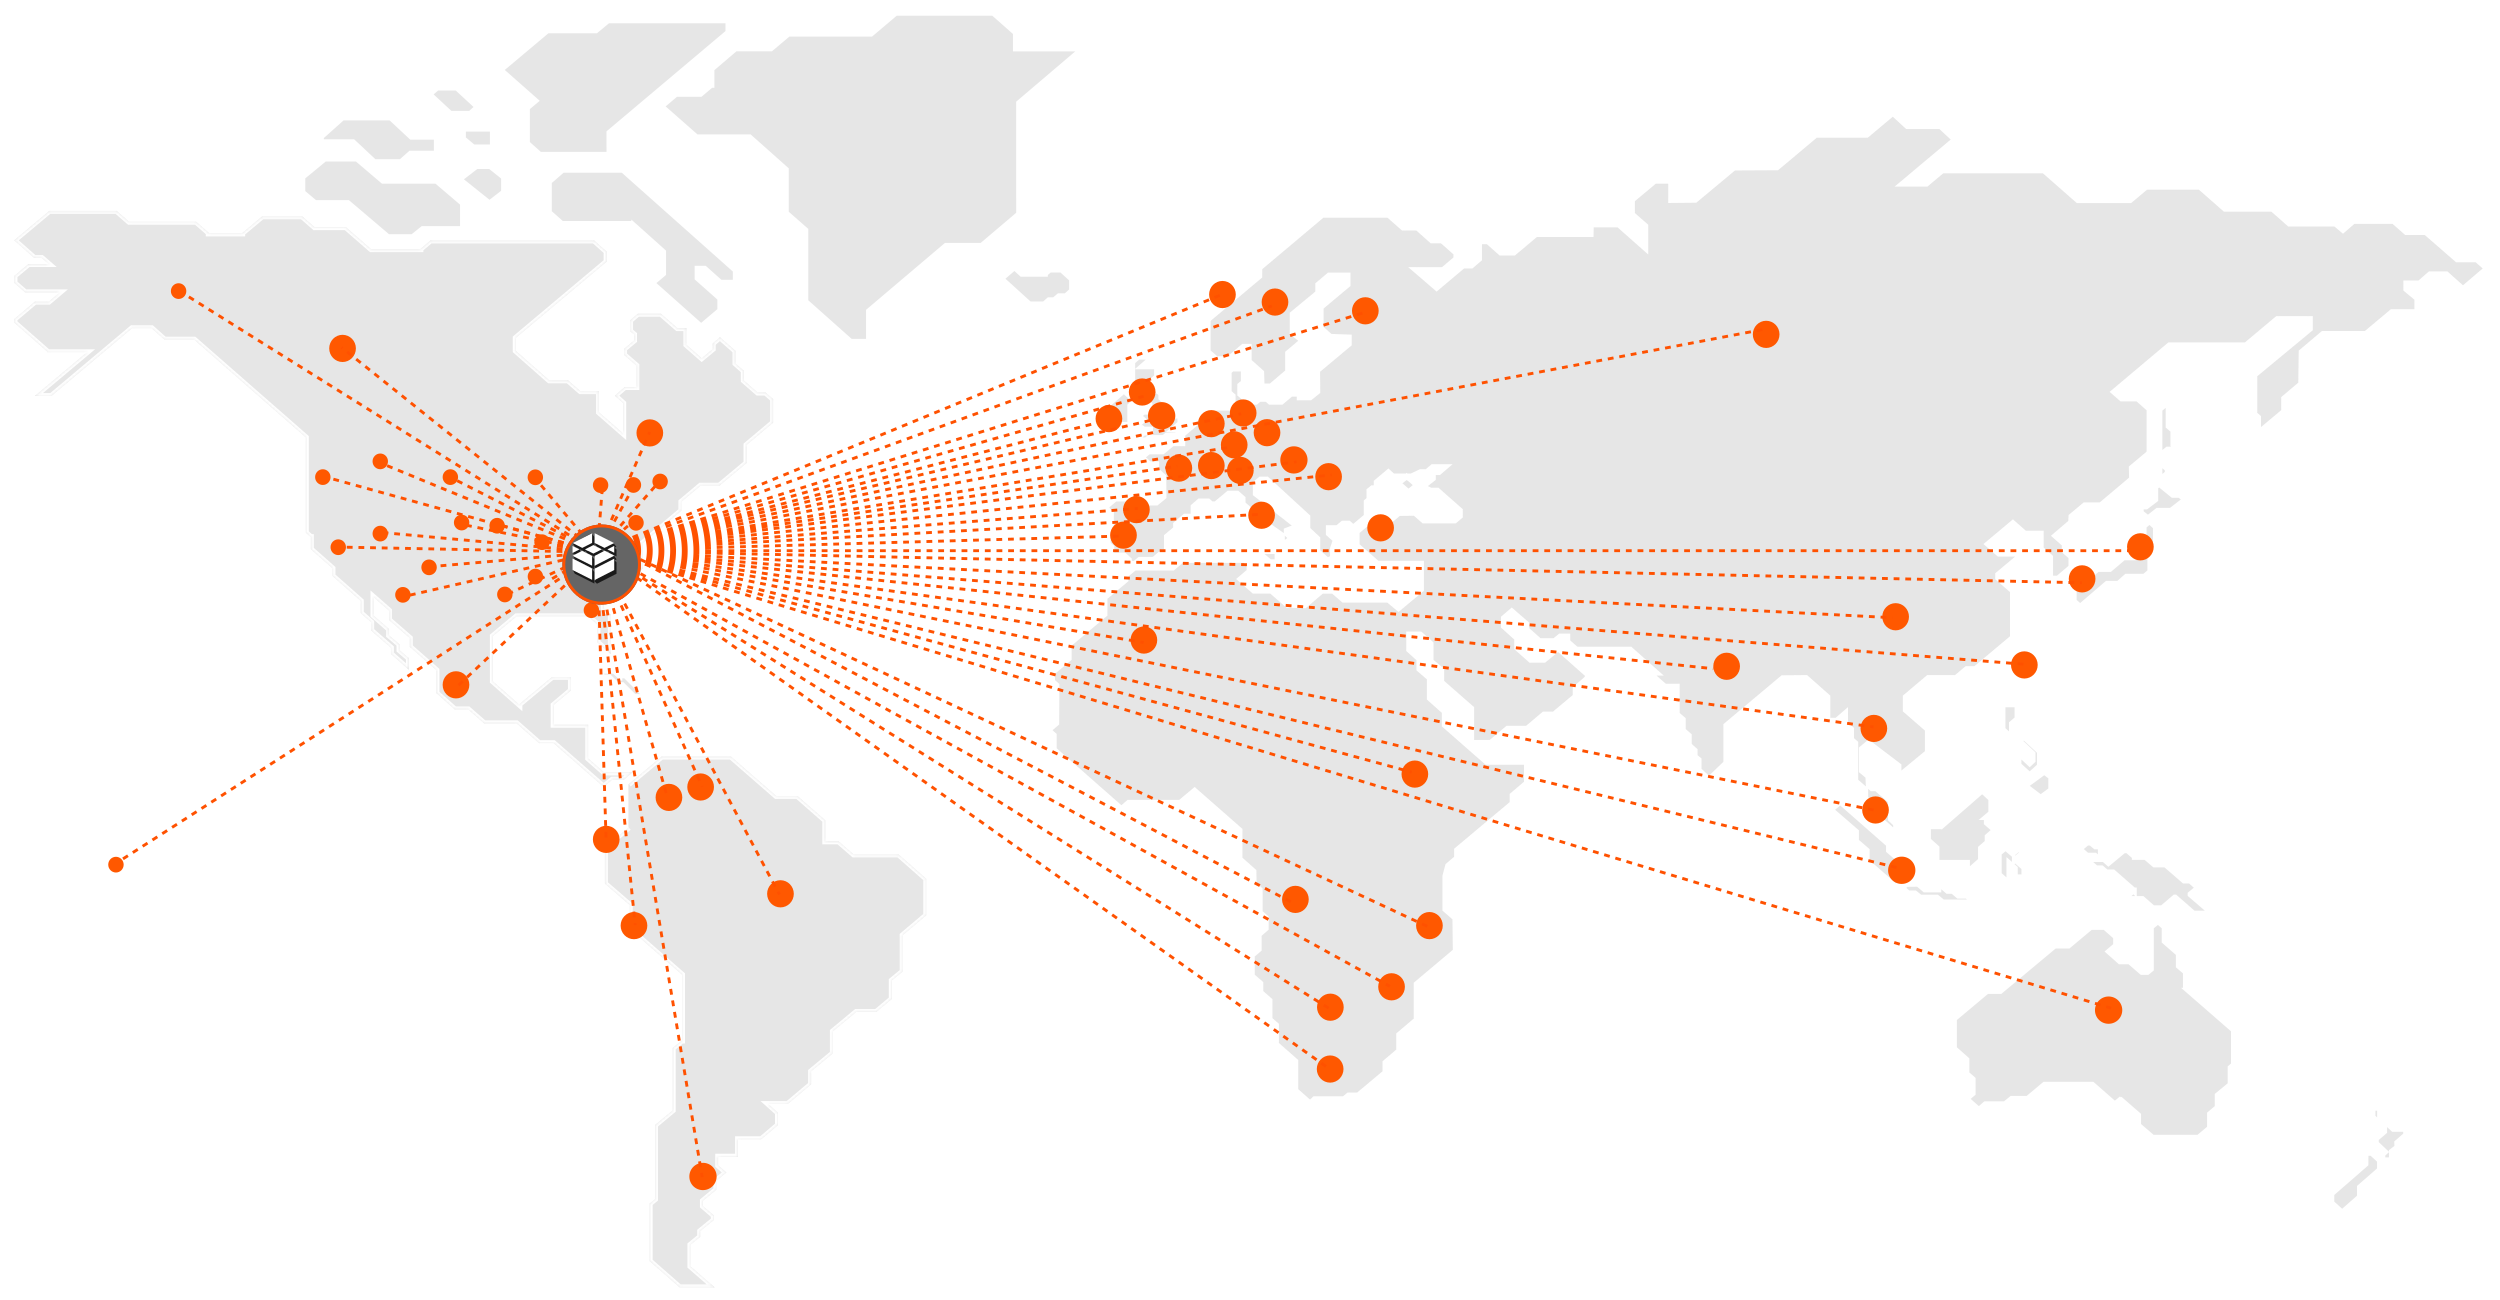 <?xml version="1.0" encoding="UTF-8"?> <svg xmlns="http://www.w3.org/2000/svg" xmlns:v="https://vecta.io/nano" width="858" height="446" fill="none"><style>.B{stroke:#fff}.C{color-interpolation-filters:sRGB}.D{flood-opacity:0}.E{opacity:.2}.F{fill:#000}.G{fill:#e6e6e6}.H{fill-rule:evenodd}.I{fill:#fff}</style><g clip-path="url(#n)"><g filter="url(#G)"><g filter="url(#H)" class="E"><mask id="A" class="I"><path d="M218.555 193.465v-9h-.07l13.35-11.2v-3.06l6.57-5.52h6.79l-.15-.15 9.14-7.61v-6.19l9.14-7.69v-8.06l-2.57-2.24h-2.71l-4.79-4.18v-3.36h-.07l-2.78-2.46v-4.33l-5.36-4.7v.07l-2.43 2.09v1.94l-3.78 3.14-5.28-4.63v-5.7h-3.07l-5.64-4.93h-7.93l-2.64 2.24v3.73l1.35 1.12v2.09l-3.42 2.84v2.09l4.21 3.65v7.39h-4l-3.35 2.91v.08l2.85 2.54v10.44l-8.35-7.31v-7.24h-6.36l-4.28-3.73h-6.43l-11.51-10.15v-4.4l31.2-26.2v-3.43l-4.28-3.81h-56.18l-3.43 2.91v.08h-16.92l-8.64-7.54h-10.75l-4.28-3.73h-13.72l-6.85 5.74v.12h-11.5v-.23l-4.31-3.77h-23l-4.28-3.73h-23.13l-11.93 10v.15l6.78 6h2.57l2.43 2.09h-7l-4.78 4v2.49l3.64 3.2h11.93l-3.79 3.21h-4.78l-7 5.9v1.34l11.21 9.85v.23h13.71l-17.92 15.05h5.64l27.7-23.28h6.72l4.42 3.95h10.21l38.31 33.55v32.69l1.64 1.49h.07v4.18l7.43 6.57v2.61l9.71 8.58v4.18l3.57 3.14v2.83l6.78 5.9v2.16l6.14 5.38v-4h-.07l-3.17-2.71v-2l-3.57-3.06v-2.17l-5.36-4.7v-6.34l5.36 4.7v3.21l7.14 6.2v3l9.14 8.06v7.91h.07l6.14 5.45v.08h4.71l5.43 4.77h11.14l7.71 6.79h5l17.14 15 3-2.46h3.92v.08l2.93-2.52h-9.64l-5.5-4.85v-11.52h-11.86v-6.79l5.93-5v-4.63h-6.43l-11.21 9.33v.22l-9.14-8.06v-15.52l8.14-6.79h24.56l3.22 2.83v6.12l4.57 4v-13.55l-2.43-2.16v-2.47l13.36-11.16" class="H"></path></mask><use href="#o" class="F H"></use><path d="M218.555 184.465h1v-1h-1v1zm-.07 0l-.642-.766-2.105 1.766h2.747v-1zm13.35-11.2l.643.766.357-.3v-.466h-1zm0-3.06l-.643-.766-.357.3v.466h1zm6.57-5.52v-1h-.364l-.279.234.643.766zm6.79 0v1h2.415l-1.708-1.707-.707.707zm-.15-.15l-.64-.769-.841.701.774.775.707-.707zm9.14-7.61l.64.768.36-.3v-.468h-1zm0-6.19l-.643-.765-.357.299v.466h1zm9.14-7.69l.644.765.356-.3v-.465h-1zm0-8.06h1v-.455l-.343-.299-.657.754zm-2.57-2.24l.657-.754-.282-.246h-.375v1zm-2.71 0l-.657.753.282.247h.375v-1zm-4.79-4.18h-1v.454l.343.299.657-.753zm0-3.36h1v-1h-1v1zm-.07 0l-.662.749.283.251h.379v-1zm-2.78-2.46h-1v.45l.338.299.662-.749zm0-4.33h1v-.453l-.34-.299-.66.752zm-5.36-4.7l.66-.752-1.66-1.455v2.207h1zm0 .07l.652.758.348-.299v-.459h-1zm-2.43 2.09l-.652-.758-.348.299v.459h1zm0 1.94l.639.769.361-.3v-.469h-1zm-3.78 3.14l-.659.752.642.562.656-.545-.639-.769zm-5.28-4.63h-1v.453l.341.299.659-.752zm0-5.7h1v-1h-1v1zm-3.07 0l-.658.753.283.247h.375v-1zm-5.64-4.93l.658-.753-.282-.247h-.376v1zm-7.93 0v-1h-.367l-.28.237.647.763zm-2.64 2.24l-.647-.763-.353.3v.463h1zm0 3.73h-1v.469l.362.3.638-.769zm1.35 1.12h1v-.47l-.361-.3-.639.77zm0 2.09l.639.769.361-.3v-.469h-1zm-3.42 2.84l-.639-.77-.361.3v.47h1zm0 2.09h-1v.456l.345.299.655-.755zm4.21 3.65h1v-.457l-.345-.299-.655.756zm0 7.39v1h1v-1h-1zm-4 0v-1h-.373l-.282.245.655.755zm-3.35 2.91l-.655-.755-.345.299v.456h1zm0 .08h-1v.448l.335.298.665-.746zm2.85 2.54h1v-.449l-.334-.298-.666.747zm0 10.44l-.658.752 1.658 1.452v-2.204h-1zm-8.35-7.31h-1v.453l.342.299.658-.752zm0-7.24h1v-1h-1v1zm-6.36 0l-.657.754.283.246h.374v-1zm-4.28-3.73l.657-.754-.282-.246h-.375v1zm-6.43 0l-.661.75.283.25h.378v-1zm-11.51-10.15h-1v.451l.339.299.661-.75zm0-4.4l-.643-.766-.357.3v.466h1zm31.2-26.2l.643.766.357-.3v-.466h-1zm0-3.43h1v-.449l-.335-.298-.665.747zm-4.28-3.81l.665-.747-.284-.253h-.381v1zm-56.18 0v-1h-.367l-.28.237.647.763zm-3.43 2.91l-.647-.763-.353.3v.463h1zm0 .08v1h1v-1h-1zm-16.92 0l-.657.753.282.247h.375v-1zm-8.64-7.54l.658-.754-.283-.246h-.375v1zm-10.75 0l-.657.754.283.246h.374v-1zm-4.28-3.73l.657-.754-.282-.246h-.375v1zm-13.72 0v-1h-.364l-.279.234.642.766zm-6.85 5.74l-.642-.767-.358.3v.467h1zm0 .12v1h1v-1h-1zm-11.5 0h-1v1h1v-1zm0-.23h1v-.454l-.342-.299-.658.753zm-4.31-3.77l.658-.753-.283-.247h-.376v1zm-23 0l-.657.754.282.246h.375v-1zm-4.28-3.73l.657-.754-.282-.246h-.375v1zm-23.13 0v-1h-.364l-.279.234.642.766zm-11.93 10l-.642-.766-.358.3v.467h1zm0 .15h-1v.45l.337.298.663-.749zm6.78 6l-.663.749.284.251h.379v-1zm2.57 0l.652-.758-.281-.242h-.371v1zm2.43 2.09v1h2.696l-2.044-1.758-.652.758zm-7 0v-1h-.363l-.279.233.642.767zm-4.78 4l-.642-.767-.358.3v.467h1zm0 2.49h-1v.452l.34.299.66-.751zm3.64 3.2l-.66.751.283.249h.377v-1zm11.93 0l.646.763 2.082-1.763h-2.728v1zm-3.79 3.21v1h.367l.28-.237-.646-.763zm-4.78 0v-1H9.62l-.279.235.644.765zm-7 5.9l-.644-.765-.356.3v.465h1zm0 1.34h-1v.452l.34.299.66-.751zm11.21 9.85h1v-.453l-.34-.298-.66.751zm0 .23h-1v1h1v-1zm13.71 0l.643.766 2.102-1.766h-2.746v1zm-17.92 15.05l-.643-.766-2.102 1.766h2.746v-1zm5.64 0v1h.364l.279-.235-.643-.765zm27.7-23.28v-1h-.364l-.279.234.643.766zm6.72 0l.666-.746-.285-.254h-.382v1zm4.42 3.95l-.666.745.285.255h.382v-1zm10.21 0l.659-.753-.283-.247h-.376v1zm38.31 33.55h1v-.454l-.341-.299-.659.753zm0 32.69h-1v.442l.328.298.672-.74zm1.64 1.49l-.672.74.286.26h.386v-1zm.07 0h1v-1h-1v1zm0 4.18h-1v.45l.338.299.662-.749zm7.43 6.57h1v-.451l-.337-.298-.663.749zm0 2.61h-1v.451l.338.298.662-.749zm9.71 8.58h1v-.451l-.337-.299-.663.75zm0 4.18h-1v.452l.34.299.66-.751zm3.57 3.14h1v-.452l-.339-.299-.661.751zm0 2.83h-1v.455l.344.299.656-.754zm6.78 5.9h1v-.456l-.343-.299-.657.755zm0 2.16h-1v.453l.341.299.659-.752zm6.14 5.38l-.659.752 1.659 1.454v-2.206h-1zm0-4h1v-1h-1v1zm-.07 0l-.649.76.28.24h.369v-1zm-3.17-2.71h-1v.461l.351.299.649-.76zm0-2h1v-.46l-.349-.299-.651.759zm-3.57-3.06h-1v.46l.35.299.65-.759zm0-2.17h1v-.453l-.34-.299-.66.752zm-5.36-4.7h-1v.453l.341.299.659-.752zm0-6.34l.66-.752-1.66-1.455v2.207h1zm5.36 4.7h1v-.453l-.34-.299-.66.752zm0 3.21h-1v.456l.345.299.655-.755zm7.14 6.2h1v-.456l-.344-.299-.656.755zm0 3h-1v.451l.339.299.661-.75zm9.14 8.06h1v-.452l-.338-.298-.662.75zm0 7.91h-1v1h1v-1zm.07 0l.664-.748-.284-.252h-.38v1zm6.14 5.45h1v-.45l-.336-.298-.664.748zm0 .08h-1v1h1v-1zm4.71 0l.66-.752-.283-.248h-.377v1zm5.43 4.77l-.66.751.284.249h.376v-1zm11.14 0l.661-.751-.283-.249h-.378v1zm7.71 6.79l-.661.75.284.25h.377v-1zm5 0l.659-.753-.283-.247h-.376v1zm17.14 15l-.658.752.637.558.655-.537-.634-.773zm3-2.46v-1h-.357l-.277.227.634.773zm3.92 0h1v-1h-1v1zm0 .08h-1v2.179l1.652-1.421-.652-.758zm2.93-2.52l.652.758 2.045-1.758h-2.697v1zm-9.64 0l-.661.75.283.25h.378v-1zm-5.5-4.85h-1v.451l.339.299.661-.75zm0-11.52h1v-1h-1v1zm-11.86 0h-1v1h1v-1zm0-6.79l-.644-.765-.356.3v.465h1zm5.93-5l.645.764.355-.299v-.465h-1zm0-4.63h1v-1h-1v1zm-6.43 0v-1h-.361l-.278.231.639.769zm-11.21 9.33l-.639-.769-.361.3v.469h1zm0 .22l-.661.75 1.661 1.465v-2.215h-1zm-9.14-8.06h-1v.451l.339.299.661-.75zm0-15.52l-.64-.768-.36.3v.468h1zm8.14-6.79v-1h-.362l-.278.232.64.768zm24.56 0l.661-.751-.284-.249h-.377v1zm3.22 2.83h1v-.453l-.339-.298-.661.751zm0 6.12h-1v.453l.342.299.658-.752zm4.57 4l-.658.752 1.658 1.452v-2.204h-1zm0-13.55h1v-.449l-.335-.299-.665.748zm-2.43-2.16h-1v.449l.336.298.664-.747zm0-2.47l-.641-.768-.359.3v.468h1zm14.36-10.82v-9h-2v9h2zm-1-10h-.07v2h.07v-2zm.573 1.766l13.35-11.2-1.285-1.532-13.35 11.2 1.285 1.532zm13.707-11.966v-3.06h-2v3.06h2zm-.356-2.295l6.57-5.52-1.287-1.531-6.57 5.52 1.287 1.531zm5.926-5.285h6.79v-2h-6.79v2zm7.497-1.707l-.15-.15-1.414 1.414.15.15 1.414-1.414zm-.217 1.325l9.14-7.61-1.279-1.537-9.141 7.61 1.28 1.537zm9.5-8.378v-6.19h-2v6.19h2zm-.356-5.425l9.14-7.69-1.287-1.53-9.14 7.69 1.287 1.53zm9.496-8.455v-8.06h-2v8.06h2zm-.343-8.814l-2.57-2.24-1.314 1.508 2.57 2.24 1.314-1.508zm-3.227-2.486h-2.71v2h2.71v-2zm-2.052.246l-4.79-4.18-1.315 1.507 4.79 4.18 1.315-1.507zm-4.448-3.426v-3.36h-2v3.36h2zm-1-4.36h-.07v2h.07v-2zm.593.251l-2.78-2.46-1.325 1.498 2.78 2.46 1.325-1.498zm-2.443-1.711v-4.33h-2v4.33h2zm-.34-5.082l-5.36-4.7-1.319 1.504 5.36 4.7 1.319-1.504zm-7.02-3.948v.07h2v-.07h-2zm.348-.688l-2.43 2.09 1.304 1.516 2.43-2.09-1.304-1.516zm-2.778 2.848v1.94h2v-1.94h-2zm.361 1.171l-3.78 3.14 1.278 1.538 3.78-3.14-1.278-1.538zm-2.481 3.157l-5.28-4.63-1.319 1.504 5.28 4.63 1.319-1.504zm-4.94-3.878v-5.7h-2v5.7h2zm-1-6.7h-3.07v2h3.07v-2zm-2.412.247l-5.64-4.93-1.316 1.506 5.64 4.93 1.316-1.506zm-6.298-5.177h-7.93v2h7.93v-2zm-8.577.237l-2.64 2.24 1.294 1.525 2.64-2.24-1.294-1.525zm-2.993 3.003v3.73h2v-3.73h-2zm.362 4.499l1.35 1.12 1.277-1.539-1.35-1.12-1.277 1.539zm.988.351v2.09h2v-2.09h-2zm.362 1.32l-3.421 2.84 1.278 1.539 3.42-2.84-1.277-1.539zm-3.782 3.61v2.09h2v-2.09h-2zm.345 2.845l4.21 3.65 1.31-1.511-4.21-3.65-1.31 1.511zm3.865 2.895v7.39h2v-7.39h-2zm1 6.39h-4v2h4v-2zm-4.655.245l-3.35 2.91 1.311 1.51 3.35-2.91-1.311-1.51zm-3.695 3.665v.08h2v-.08h-2zm.335.826l2.85 2.54 1.331-1.493-2.85-2.54-1.331 1.493zm2.515 1.794v10.44h2v-10.44h-2zm1.659 9.687l-8.35-7.31-1.317 1.505 8.35 7.31 1.317-1.505zm-8.009-6.557v-7.24h-2v7.24h2zm-1-8.24h-6.36v2h6.36v-2zm-5.703.246l-4.28-3.73-1.314 1.508 4.28 3.73 1.314-1.508zm-4.937-3.976h-6.43v2h6.43v-2zm-5.768.25l-11.51-10.15-1.323 1.5 11.51 10.15 1.323-1.5zm-11.172-9.4v-4.4h-2v4.4h2zm-.357-3.634l31.2-26.2-1.286-1.532-31.2 26.2 1.286 1.532zm31.557-26.966v-3.43h-2v3.43h2zm-.335-4.177l-4.28-3.81-1.33 1.494 4.28 3.81 1.33-1.494zm-4.945-4.063h-56.18v2h56.18v-2zm-56.827.237l-3.43 2.91 1.294 1.525 3.43-2.91-1.294-1.525zm-3.783 3.673v.08h2v-.08h-2zm1-.92h-16.92v2h16.92v-2zm-16.262.246l-8.64-7.54-1.315 1.507 8.64 7.54 1.315-1.507zm-9.298-7.787h-10.75v2h10.75v-2zm-10.093.246l-4.28-3.73-1.314 1.508 4.28 3.73 1.314-1.508zm-4.937-3.976h-13.72v2h13.72v-2zm-14.362.234l-6.85 5.74 1.285 1.533 6.85-5.74-1.284-1.533zm-7.208 6.507v.12h2v-.12h-2zm1-.88h-11.5v2h11.5v-2zm-10.5 1v-.23h-2v.23h2zm-.342-.983l-4.31-3.77-1.317 1.505 4.31 3.77 1.317-1.505zm-4.968-4.017h-23v2h23v-2zm-22.343.246l-4.28-3.73-1.314 1.508 4.28 3.73 1.314-1.508zm-4.937-3.976h-23.13v2h23.13v-2zm-23.772.234l-11.93 10 1.285 1.533 11.93-10-1.285-1.533zM1.985 80.395v.15h2v-.15h-2zm.337.899l6.78 6 1.325-1.498-6.78-6-1.325 1.498zm7.443 6.251h2.57v-2h-2.57v2zm1.918-.242l2.43 2.09 1.304-1.516-2.43-2.09-1.304 1.516zm3.082.332h-7v2h7v-2zm-7.642.233l-4.78 4 1.284 1.534 4.78-4-1.284-1.534zm-5.138 4.767v2.49h2v-2.49h-2zm.34 3.241l3.64 3.2 1.321-1.502-3.64-3.2-1.321 1.502zm4.3 3.449h11.93v-2H6.625v2zm11.284-1.763l-3.79 3.21 1.293 1.526 3.79-3.21-1.293-1.526zm-3.144 2.973h-4.78v2h4.78v-2zm-5.425.235l-7 5.9 1.289 1.529 7-5.9-1.289-1.529zm-7.356 6.665v1.34h2v-1.34h-2zm.34 2.091l11.21 9.85 1.32-1.502-11.21-9.85-1.32 1.502zm10.87 9.099v.23h2v-.23h-2zm1 1.23h13.71v-2h-13.71v2zm13.067-1.766l-17.92 15.05 1.286 1.532 17.92-15.05-1.286-1.532zM9.985 134.905h5.64v-2h-5.64v2zm6.283-.235l27.7-23.28-1.287-1.531-27.7 23.28 1.287 1.531zm27.057-23.045h6.72v-2h-6.72v2zm6.054-.255l4.42 3.95 1.333-1.491-4.42-3.95-1.333 1.491zm5.086 4.205h10.21v-2h-10.21v2zm9.551-.248l38.311 33.55 1.317-1.505-38.31-33.55-1.318 1.505zm37.969 32.798v32.69h2v-32.69h-2zm.328 33.43l1.64 1.49 1.345-1.48-1.64-1.49-1.345 1.48zm2.312 1.75h.07v-2h-.07v2zm-.93-1v4.18h2v-4.18h-2zm.338 4.929l7.43 6.57 1.325-1.498-7.43-6.57-1.325 1.498zm7.092 5.821v2.61h2v-2.61h-2zm.338 3.359l9.71 8.58 1.325-1.499-9.71-8.58-1.325 1.499zm9.372 7.831v4.18h2v-4.18h-2zm.34 4.931l3.57 3.14 1.321-1.502-3.57-3.14-1.321 1.502zm3.23 2.389v2.83h2v-2.83h-2zm.344 3.584l6.78 5.9 1.313-1.509-6.78-5.9-1.313 1.509zm6.436 5.146v2.16h2v-2.16h-2zm.341 2.912l6.14 5.38 1.318-1.504-6.14-5.38-1.318 1.504zm7.799 4.628v-4h-2v4h2zm-1-5h-.07v2h.07v-2zm.58.24l-3.17-2.71-1.299 1.52 3.17 2.71 1.299-1.52zm-2.82-1.95v-2h-2v2h2zm-.349-2.759l-3.57-3.06-1.301 1.518 3.57 3.06 1.301-1.518zm-3.221-2.301v-2.17h-2v2.17h2zm-.34-2.922l-5.36-4.7-1.319 1.504 5.36 4.7 1.319-1.504zm-5.02-3.948v-6.34h-2v6.34h2zm-1.659-5.588l5.36 4.7 1.319-1.504-5.36-4.7-1.319 1.504zm5.019 3.948v3.21h2v-3.21h-2zm.345 3.965l7.14 6.2 1.311-1.51-7.14-6.2-1.311 1.51zm6.795 5.445v3h2v-3h-2zm.339 3.75l9.14 8.06 1.323-1.5-9.14-8.06-1.323 1.5zm8.801 7.31v7.91h2v-7.91h-2zm1 8.91h.07v-2h-.07v2zm-.593-.252l6.14 5.45 1.327-1.496-6.14-5.45-1.327 1.496zm5.803 4.702v.08h2v-.08h-2zm1 1.08h4.71v-2h-4.71v2zm4.05-.249l5.43 4.77 1.32-1.503-5.43-4.77-1.32 1.503zm6.09 5.019h11.14v-2h-11.14v2zm10.479-.25l7.71 6.79 1.322-1.501-7.71-6.79-1.322 1.501zm8.371 7.04h5v-2h-5v2zm4.342-.248l17.14 15 1.317-1.505-17.14-15-1.317 1.505zm18.432 15.021l3-2.46-1.268-1.546-3 2.46 1.268 1.546zm2.366-2.233h3.92v-2h-3.92v2zm2.92-1v.08h2v-.08h-2zm1.652.838l2.93-2.52-1.304-1.516-2.93 2.52 1.304 1.516zm2.278-4.278h-9.64v2h9.64v-2zm-8.978.25l-5.5-4.85-1.323 1.5 5.5 4.85 1.323-1.5zm-5.162-4.1v-11.52h-2v11.52h2zm-1-12.52h-11.86v2h11.86v-2zm-10.86 1v-6.79h-2v6.79h2zm-.355-6.026l5.93-5-1.289-1.529-5.93 5 1.289 1.529zm6.285-5.764v-4.63h-2v4.63h2zm-1-5.63h-6.43v2h6.43v-2zm-7.069.231l-11.21 9.33 1.279 1.537 11.21-9.33-1.279-1.537zm-11.571 10.099v.22h2v-.22h-2zm1.662-.53l-9.14-8.06-1.323 1.5 9.14 8.06 1.323-1.5zm-8.802-7.31v-15.52h-2v15.52h2zm-.359-14.752l8.14-6.79-1.281-1.536-8.14 6.79 1.281 1.536zm7.499-6.558h24.56v-2h-24.56v2zm23.9-.249l3.22 2.83 1.321-1.502-3.22-2.83-1.321 1.502zm2.88 2.079v6.12h2v-6.12h-2zm.342 6.872l4.57 4 1.317-1.505-4.57-4-1.317 1.505zm6.228 3.248v-13.55h-2v13.55h2zm-.335-14.298l-2.43-2.16-1.329 1.495 2.43 2.16 1.329-1.495zm-2.095-1.412v-2.47h-2v2.47h2zm-.359-1.703l13.36-11.16-1.282-1.535-13.36 11.16 1.282 1.535z" mask="url(#A)" class="I"></path></g><mask id="B" class="I"><path d="M218.555 193.465v-9h-.07l13.35-11.2v-3.06l6.57-5.52h6.79l-.15-.15 9.14-7.61v-6.19l9.14-7.69v-8.06l-2.57-2.24h-2.71l-4.79-4.18v-3.36h-.07l-2.78-2.46v-4.33l-5.36-4.7v.07l-2.43 2.09v1.94l-3.78 3.14-5.28-4.63v-5.7h-3.07l-5.64-4.93h-7.93l-2.64 2.24v3.73l1.35 1.12v2.09l-3.42 2.84v2.09l4.21 3.65v7.39h-4l-3.35 2.91v.08l2.85 2.54v10.44l-8.35-7.31v-7.24h-6.36l-4.28-3.73h-6.43l-11.51-10.15v-4.4l31.2-26.2v-3.43l-4.28-3.81h-56.18l-3.43 2.91v.08h-16.92l-8.64-7.54h-10.75l-4.28-3.73h-13.72l-6.85 5.74v.12h-11.5v-.23l-4.31-3.77h-23l-4.28-3.73h-23.13l-11.93 10v.15l6.78 6h2.57l2.43 2.09h-7l-4.78 4v2.49l3.64 3.2h11.93l-3.79 3.21h-4.78l-7 5.9v1.34l11.21 9.85v.23h13.71l-17.92 15.05h5.64l27.7-23.28h6.72l4.42 3.95h10.21l38.31 33.55v32.69l1.64 1.49h.07v4.18l7.43 6.57v2.61l9.71 8.58v4.18l3.57 3.14v2.83l6.78 5.9v2.16l6.14 5.38v-4h-.07l-3.17-2.71v-2l-3.57-3.06v-2.17l-5.36-4.7v-6.34l5.36 4.7v3.21l7.14 6.2v3l9.14 8.06v7.91h.07l6.14 5.45v.08h4.71l5.43 4.77h11.14l7.71 6.79h5l17.14 15 3-2.46h3.92v.08l2.93-2.52h-9.64l-5.5-4.85v-11.52h-11.86v-6.79l5.93-5v-4.63h-6.43l-11.21 9.33v.22l-9.14-8.06v-15.52l8.14-6.79h24.56l3.22 2.83v6.12l4.57 4v-13.55l-2.43-2.16v-2.47l13.36-11.16" class="H"></path></mask><use href="#o" class="G H"></use><path d="M218.555 184.465h1v-1h-1v1zm-.07 0l-.642-.766-2.105 1.766h2.747v-1zm13.35-11.2l.643.766.357-.3v-.466h-1zm0-3.06l-.643-.766-.357.3v.466h1zm6.57-5.52v-1h-.364l-.279.234.643.766zm6.79 0v1h2.415l-1.708-1.707-.707.707zm-.15-.15l-.64-.769-.841.701.774.775.707-.707zm9.14-7.61l.64.768.36-.3v-.468h-1zm0-6.19l-.643-.765-.357.299v.466h1zm9.14-7.69l.644.765.356-.3v-.465h-1zm0-8.06h1v-.455l-.343-.299-.657.754zm-2.57-2.24l.657-.754-.282-.246h-.375v1zm-2.71 0l-.657.753.282.247h.375v-1zm-4.79-4.18h-1v.454l.343.299.657-.753zm0-3.36h1v-1h-1v1zm-.07 0l-.662.749.283.251h.379v-1zm-2.78-2.46h-1v.45l.338.299.662-.749zm0-4.33h1v-.453l-.34-.299-.66.752zm-5.36-4.7l.66-.752-1.66-1.455v2.207h1zm0 .07l.652.758.348-.299v-.459h-1zm-2.43 2.09l-.652-.758-.348.299v.459h1zm0 1.94l.639.769.361-.3v-.469h-1zm-3.78 3.14l-.659.752.642.562.656-.545-.639-.769zm-5.28-4.63h-1v.453l.341.299.659-.752zm0-5.7h1v-1h-1v1zm-3.07 0l-.658.753.283.247h.375v-1zm-5.64-4.93l.658-.753-.282-.247h-.376v1zm-7.93 0v-1h-.367l-.28.237.647.763zm-2.64 2.24l-.647-.763-.353.3v.463h1zm0 3.73h-1v.469l.362.3.638-.769zm1.35 1.12h1v-.47l-.361-.3-.639.77zm0 2.09l.639.769.361-.3v-.469h-1zm-3.42 2.84l-.639-.77-.361.3v.47h1zm0 2.09h-1v.456l.345.299.655-.755zm4.21 3.65h1v-.457l-.345-.299-.655.756zm0 7.39v1h1v-1h-1zm-4 0v-1h-.373l-.282.245.655.755zm-3.35 2.91l-.655-.755-.345.299v.456h1zm0 .08h-1v.448l.335.298.665-.746zm2.85 2.54h1v-.449l-.334-.298-.666.747zm0 10.44l-.658.752 1.658 1.452v-2.204h-1zm-8.35-7.31h-1v.453l.342.299.658-.752zm0-7.24h1v-1h-1v1zm-6.36 0l-.657.754.283.246h.374v-1zm-4.28-3.73l.657-.754-.282-.246h-.375v1zm-6.43 0l-.661.75.283.25h.378v-1zm-11.51-10.15h-1v.451l.339.299.661-.75zm0-4.4l-.643-.766-.357.3v.466h1zm31.2-26.2l.643.766.357-.3v-.466h-1zm0-3.43h1v-.449l-.335-.298-.665.747zm-4.28-3.81l.665-.747-.284-.253h-.381v1zm-56.18 0v-1h-.367l-.28.237.647.763zm-3.43 2.91l-.647-.763-.353.3v.463h1zm0 .08v1h1v-1h-1zm-16.92 0l-.657.753.282.247h.375v-1zm-8.64-7.54l.658-.754-.283-.246h-.375v1zm-10.75 0l-.657.754.283.246h.374v-1zm-4.28-3.73l.657-.754-.282-.246h-.375v1zm-13.72 0v-1h-.364l-.279.234.642.766zm-6.85 5.74l-.642-.767-.358.3v.467h1zm0 .12v1h1v-1h-1zm-11.5 0h-1v1h1v-1zm0-.23h1v-.454l-.342-.299-.658.753zm-4.31-3.77l.658-.753-.283-.247h-.376v1zm-23 0l-.657.754.282.246h.375v-1zm-4.28-3.73l.657-.754-.282-.246h-.375v1zm-23.13 0v-1h-.364l-.279.234.642.766zm-11.93 10l-.642-.766-.358.3v.467h1zm0 .15h-1v.45l.337.298.663-.749zm6.78 6l-.663.749.284.251h.379v-1zm2.57 0l.652-.758-.281-.242h-.371v1zm2.43 2.09v1h2.696l-2.044-1.758-.652.758zm-7 0v-1h-.363l-.279.233.642.767zm-4.78 4l-.642-.767-.358.3v.467h1zm0 2.49h-1v.452l.34.299.66-.751zm3.64 3.2l-.66.751.283.249h.377v-1zm11.93 0l.646.763 2.082-1.763h-2.728v1zm-3.79 3.21v1h.367l.28-.237-.646-.763zm-4.78 0v-1H9.62l-.279.235.644.765zm-7 5.9l-.644-.765-.356.3v.465h1zm0 1.34h-1v.452l.34.299.66-.751zm11.21 9.85h1v-.453l-.34-.298-.66.751zm0 .23h-1v1h1v-1zm13.71 0l.643.766 2.102-1.766h-2.746v1zm-17.92 15.05l-.643-.766-2.102 1.766h2.746v-1zm5.64 0v1h.364l.279-.235-.643-.765zm27.7-23.28v-1h-.364l-.279.234.643.766zm6.72 0l.666-.746-.285-.254h-.382v1zm4.42 3.95l-.666.745.285.255h.382v-1zm10.21 0l.659-.753-.283-.247h-.376v1zm38.31 33.55h1v-.454l-.341-.299-.659.753zm0 32.69h-1v.442l.328.298.672-.74zm1.64 1.49l-.672.74.286.26h.386v-1zm.07 0h1v-1h-1v1zm0 4.18h-1v.45l.338.299.662-.749zm7.43 6.57h1v-.451l-.337-.298-.663.749zm0 2.61h-1v.451l.338.298.662-.749zm9.71 8.58h1v-.451l-.337-.299-.663.75zm0 4.18h-1v.452l.34.299.66-.751zm3.57 3.14h1v-.452l-.339-.299-.661.751zm0 2.83h-1v.455l.344.299.656-.754zm6.78 5.9h1v-.456l-.343-.299-.657.755zm0 2.16h-1v.453l.341.299.659-.752zm6.14 5.38l-.659.752 1.659 1.454v-2.206h-1zm0-4h1v-1h-1v1zm-.07 0l-.649.76.28.24h.369v-1zm-3.17-2.71h-1v.461l.351.299.649-.76zm0-2h1v-.46l-.349-.299-.651.759zm-3.57-3.06h-1v.46l.35.299.65-.759zm0-2.17h1v-.453l-.34-.299-.66.752zm-5.36-4.7h-1v.453l.341.299.659-.752zm0-6.34l.66-.752-1.66-1.455v2.207h1zm5.36 4.7h1v-.453l-.34-.299-.66.752zm0 3.21h-1v.456l.345.299.655-.755zm7.14 6.2h1v-.456l-.344-.299-.656.755zm0 3h-1v.451l.339.299.661-.75zm9.14 8.06h1v-.452l-.338-.298-.662.75zm0 7.91h-1v1h1v-1zm.07 0l.664-.748-.284-.252h-.38v1zm6.14 5.45h1v-.45l-.336-.298-.664.748zm0 .08h-1v1h1v-1zm4.71 0l.66-.752-.283-.248h-.377v1zm5.43 4.77l-.66.751.284.249h.376v-1zm11.14 0l.661-.751-.283-.249h-.378v1zm7.71 6.79l-.661.75.284.25h.377v-1zm5 0l.659-.753-.283-.247h-.376v1zm17.14 15l-.658.752.637.558.655-.537-.634-.773zm3-2.46v-1h-.357l-.277.227.634.773zm3.92 0h1v-1h-1v1zm0 .08h-1v2.179l1.652-1.421-.652-.758zm2.93-2.52l.652.758 2.045-1.758h-2.697v1zm-9.64 0l-.661.75.283.25h.378v-1zm-5.5-4.85h-1v.451l.339.299.661-.75zm0-11.52h1v-1h-1v1zm-11.86 0h-1v1h1v-1zm0-6.79l-.644-.765-.356.3v.465h1zm5.93-5l.645.764.355-.299v-.465h-1zm0-4.63h1v-1h-1v1zm-6.43 0v-1h-.361l-.278.231.639.769zm-11.21 9.33l-.639-.769-.361.3v.469h1zm0 .22l-.661.75 1.661 1.465v-2.215h-1zm-9.14-8.06h-1v.451l.339.299.661-.75zm0-15.52l-.64-.768-.36.3v.468h1zm8.14-6.79v-1h-.362l-.278.232.64.768zm24.56 0l.661-.751-.284-.249h-.377v1zm3.22 2.83h1v-.453l-.339-.298-.661.751zm0 6.12h-1v.453l.342.299.658-.752zm4.57 4l-.658.752 1.658 1.452v-2.204h-1zm0-13.55h1v-.449l-.335-.299-.665.748zm-2.43-2.16h-1v.449l.336.298.664-.747zm0-2.47l-.641-.768-.359.3v.468h1zm14.36-10.82v-9h-2v9h2zm-1-10h-.07v2h.07v-2zm.573 1.766l13.35-11.2-1.285-1.532-13.35 11.2 1.285 1.532zm13.707-11.966v-3.06h-2v3.06h2zm-.356-2.295l6.57-5.52-1.287-1.531-6.57 5.52 1.287 1.531zm5.926-5.285h6.79v-2h-6.79v2zm7.497-1.707l-.15-.15-1.414 1.414.15.15 1.414-1.414zm-.217 1.325l9.14-7.61-1.279-1.537-9.141 7.61 1.28 1.537zm9.5-8.378v-6.19h-2v6.19h2zm-.356-5.425l9.14-7.69-1.287-1.53-9.14 7.69 1.287 1.53zm9.496-8.455v-8.06h-2v8.06h2zm-.343-8.814l-2.57-2.24-1.314 1.508 2.57 2.24 1.314-1.508zm-3.227-2.486h-2.71v2h2.71v-2zm-2.052.246l-4.79-4.18-1.315 1.507 4.79 4.18 1.315-1.507zm-4.448-3.426v-3.36h-2v3.36h2zm-1-4.36h-.07v2h.07v-2zm.593.251l-2.78-2.46-1.325 1.498 2.78 2.46 1.325-1.498zm-2.443-1.711v-4.33h-2v4.33h2zm-.34-5.082l-5.36-4.7-1.319 1.504 5.36 4.7 1.319-1.504zm-7.02-3.948v.07h2v-.07h-2zm.348-.688l-2.43 2.09 1.304 1.516 2.43-2.09-1.304-1.516zm-2.778 2.848v1.94h2v-1.94h-2zm.361 1.171l-3.78 3.14 1.278 1.538 3.78-3.14-1.278-1.538zm-2.481 3.157l-5.28-4.63-1.319 1.504 5.28 4.63 1.319-1.504zm-4.94-3.878v-5.7h-2v5.7h2zm-1-6.7h-3.07v2h3.07v-2zm-2.412.247l-5.64-4.93-1.316 1.506 5.64 4.93 1.316-1.506zm-6.298-5.177h-7.93v2h7.93v-2zm-8.577.237l-2.64 2.24 1.294 1.525 2.64-2.24-1.294-1.525zm-2.993 3.003v3.73h2v-3.73h-2zm.362 4.499l1.35 1.12 1.277-1.539-1.35-1.12-1.277 1.539zm.988.351v2.09h2v-2.09h-2zm.362 1.32l-3.421 2.84 1.278 1.539 3.42-2.84-1.277-1.539zm-3.782 3.61v2.09h2v-2.09h-2zm.345 2.845l4.21 3.65 1.31-1.511-4.21-3.65-1.31 1.511zm3.865 2.895v7.39h2v-7.39h-2zm1 6.39h-4v2h4v-2zm-4.655.245l-3.35 2.91 1.311 1.51 3.35-2.91-1.311-1.51zm-3.695 3.665v.08h2v-.08h-2zm.335.826l2.85 2.54 1.331-1.493-2.85-2.54-1.331 1.493zm2.515 1.794v10.44h2v-10.44h-2zm1.659 9.687l-8.35-7.31-1.317 1.505 8.35 7.31 1.317-1.505zm-8.009-6.557v-7.24h-2v7.24h2zm-1-8.24h-6.36v2h6.36v-2zm-5.703.246l-4.28-3.73-1.314 1.508 4.28 3.73 1.314-1.508zm-4.937-3.976h-6.43v2h6.43v-2zm-5.768.25l-11.51-10.15-1.323 1.5 11.51 10.15 1.323-1.5zm-11.172-9.4v-4.4h-2v4.4h2zm-.357-3.634l31.2-26.2-1.286-1.532-31.2 26.2 1.286 1.532zm31.557-26.966v-3.43h-2v3.43h2zm-.335-4.177l-4.28-3.81-1.33 1.494 4.28 3.81 1.33-1.494zm-4.945-4.063h-56.18v2h56.18v-2zm-56.827.237l-3.43 2.91 1.294 1.525 3.43-2.91-1.294-1.525zm-3.783 3.673v.08h2v-.08h-2zm1-.92h-16.92v2h16.92v-2zm-16.262.246l-8.64-7.54-1.315 1.507 8.64 7.54 1.315-1.507zm-9.298-7.787h-10.75v2h10.75v-2zm-10.093.246l-4.28-3.73-1.314 1.508 4.28 3.73 1.314-1.508zm-4.937-3.976h-13.72v2h13.72v-2zm-14.362.234l-6.85 5.74 1.285 1.533 6.85-5.74-1.284-1.533zm-7.208 6.507v.12h2v-.12h-2zm1-.88h-11.5v2h11.5v-2zm-10.5 1v-.23h-2v.23h2zm-.342-.983l-4.31-3.77-1.317 1.505 4.31 3.77 1.317-1.505zm-4.968-4.017h-23v2h23v-2zm-22.343.246l-4.28-3.73-1.314 1.508 4.28 3.73 1.314-1.508zm-4.937-3.976h-23.13v2h23.13v-2zm-23.772.234l-11.93 10 1.285 1.533 11.93-10-1.285-1.533zM1.985 80.395v.15h2v-.15h-2zm.337.899l6.78 6 1.325-1.498-6.78-6-1.325 1.498zm7.443 6.251h2.57v-2h-2.57v2zm1.918-.242l2.43 2.09 1.304-1.516-2.43-2.09-1.304 1.516zm3.082.332h-7v2h7v-2zm-7.642.233l-4.78 4 1.284 1.534 4.78-4-1.284-1.534zm-5.138 4.767v2.49h2v-2.49h-2zm.34 3.241l3.64 3.2 1.321-1.502-3.64-3.2-1.321 1.502zm4.3 3.449h11.93v-2H6.625v2zm11.284-1.763l-3.79 3.21 1.293 1.526 3.79-3.21-1.293-1.526zm-3.144 2.973h-4.78v2h4.78v-2zm-5.425.235l-7 5.9 1.289 1.529 7-5.9-1.289-1.529zm-7.356 6.665v1.34h2v-1.34h-2zm.34 2.091l11.21 9.85 1.32-1.502-11.21-9.85-1.32 1.502zm10.87 9.099v.23h2v-.23h-2zm1 1.23h13.71v-2h-13.71v2zm13.067-1.766l-17.92 15.05 1.286 1.532 17.92-15.05-1.286-1.532zM9.985 134.905h5.64v-2h-5.64v2zm6.283-.235l27.7-23.28-1.287-1.531-27.7 23.28 1.287 1.531zm27.057-23.045h6.72v-2h-6.72v2zm6.054-.255l4.42 3.95 1.333-1.491-4.42-3.95-1.333 1.491zm5.086 4.205h10.21v-2h-10.21v2zm9.551-.248l38.311 33.55 1.317-1.505-38.31-33.55-1.318 1.505zm37.969 32.798v32.69h2v-32.69h-2zm.328 33.43l1.64 1.49 1.345-1.48-1.64-1.49-1.345 1.48zm2.312 1.75h.07v-2h-.07v2zm-.93-1v4.18h2v-4.18h-2zm.338 4.929l7.43 6.57 1.325-1.498-7.43-6.57-1.325 1.498zm7.092 5.821v2.61h2v-2.61h-2zm.338 3.359l9.71 8.58 1.325-1.499-9.71-8.58-1.325 1.499zm9.372 7.831v4.18h2v-4.18h-2zm.34 4.931l3.57 3.14 1.321-1.502-3.57-3.14-1.321 1.502zm3.23 2.389v2.83h2v-2.83h-2zm.344 3.584l6.78 5.9 1.313-1.509-6.78-5.9-1.313 1.509zm6.436 5.146v2.16h2v-2.16h-2zm.341 2.912l6.14 5.38 1.318-1.504-6.14-5.38-1.318 1.504zm7.799 4.628v-4h-2v4h2zm-1-5h-.07v2h.07v-2zm.58.24l-3.17-2.71-1.299 1.52 3.17 2.71 1.299-1.52zm-2.82-1.95v-2h-2v2h2zm-.349-2.759l-3.57-3.06-1.301 1.518 3.57 3.06 1.301-1.518zm-3.221-2.301v-2.17h-2v2.17h2zm-.34-2.922l-5.36-4.7-1.319 1.504 5.36 4.7 1.319-1.504zm-5.02-3.948v-6.34h-2v6.34h2zm-1.659-5.588l5.36 4.7 1.319-1.504-5.36-4.7-1.319 1.504zm5.019 3.948v3.21h2v-3.21h-2zm.345 3.965l7.14 6.2 1.311-1.51-7.14-6.2-1.311 1.51zm6.795 5.445v3h2v-3h-2zm.339 3.75l9.14 8.06 1.323-1.5-9.14-8.06-1.323 1.5zm8.801 7.31v7.91h2v-7.91h-2zm1 8.91h.07v-2h-.07v2zm-.593-.252l6.14 5.45 1.327-1.496-6.14-5.45-1.327 1.496zm5.803 4.702v.08h2v-.08h-2zm1 1.08h4.71v-2h-4.71v2zm4.05-.249l5.43 4.77 1.32-1.503-5.43-4.77-1.32 1.503zm6.09 5.019h11.14v-2h-11.14v2zm10.479-.25l7.71 6.79 1.322-1.501-7.71-6.79-1.322 1.501zm8.371 7.04h5v-2h-5v2zm4.342-.248l17.14 15 1.317-1.505-17.14-15-1.317 1.505zm18.432 15.021l3-2.46-1.268-1.546-3 2.46 1.268 1.546zm2.366-2.233h3.92v-2h-3.92v2zm2.92-1v.08h2v-.08h-2zm1.652.838l2.93-2.52-1.304-1.516-2.93 2.52 1.304 1.516zm2.278-4.278h-9.64v2h9.64v-2zm-8.978.25l-5.5-4.85-1.323 1.5 5.5 4.85 1.323-1.5zm-5.162-4.1v-11.52h-2v11.52h2zm-1-12.52h-11.86v2h11.86v-2zm-10.86 1v-6.79h-2v6.79h2zm-.355-6.026l5.93-5-1.289-1.529-5.93 5 1.289 1.529zm6.285-5.764v-4.63h-2v4.63h2zm-1-5.63h-6.43v2h6.43v-2zm-7.069.231l-11.21 9.33 1.279 1.537 11.21-9.33-1.279-1.537zm-11.571 10.099v.22h2v-.22h-2zm1.662-.53l-9.14-8.06-1.323 1.5 9.14 8.06 1.323-1.5zm-8.802-7.31v-15.52h-2v15.52h2zm-.359-14.752l8.14-6.79-1.281-1.536-8.14 6.79 1.281 1.536zm7.499-6.558h24.56v-2h-24.56v2zm23.9-.249l3.22 2.83 1.321-1.502-3.22-2.83-1.321 1.502zm2.88 2.079v6.12h2v-6.12h-2zm.342 6.872l4.57 4 1.317-1.505-4.57-4-1.317 1.505zm6.228 3.248v-13.55h-2v13.55h2zm-.335-14.298l-2.43-2.16-1.329 1.495 2.43 2.16 1.329-1.495zm-2.095-1.412v-2.47h-2v2.47h2zm-.359-1.703l13.36-11.16-1.282-1.535-13.36 11.16 1.282 1.535z" mask="url(#B)" class="I"></path><g filter="url(#I)" class="E B F"><use href="#p"></use></g><use href="#p" class="B G"></use><g filter="url(#J)" class="E B F"><use href="#q"></use></g><use href="#q" class="B G"></use><g filter="url(#K)" class="E B F"><use href="#r"></use></g><use href="#r" class="B G"></use><g filter="url(#L)" class="E B F"><use href="#s"></use></g><use href="#s" class="B G"></use><g filter="url(#M)" class="E B F"><use href="#t"></use></g><use href="#t" class="B G"></use><g filter="url(#N)" class="E B F"><use href="#u"></use></g><use href="#u" class="B G"></use><g filter="url(#O)" class="E B F"><use href="#v"></use></g><use href="#v" class="B G"></use><g filter="url(#P)" class="E B F"><use href="#w"></use></g><use href="#w" class="B G"></use><g filter="url(#Q)" class="E B F"><use href="#x"></use></g><use href="#x" class="B G"></use><g filter="url(#R)" class="E B F"><use href="#y"></use></g><use href="#y" class="B G"></use><g filter="url(#S)" class="E B F"><use href="#z"></use></g><use href="#z" class="B G"></use><g filter="url(#T)" class="E B F"><use href="#AA"></use></g><use href="#AA" class="B G"></use><g filter="url(#U)" class="E B F"><use href="#AB"></use></g><use href="#AB" class="B G"></use><g filter="url(#V)" class="E B F"><use href="#AC"></use></g><use href="#AC" class="B G"></use><g filter="url(#W)" class="E B F"><use href="#AD"></use></g><use href="#AD" class="B G"></use><g filter="url(#X)" class="E B F"><use href="#AE"></use></g><use href="#AE" class="B G"></use><g filter="url(#Y)" class="E B F"><use href="#AF"></use></g><use href="#AF" class="B G"></use><g filter="url(#Z)" class="E B F"><use href="#AG"></use></g><use href="#AG" class="B G"></use><g filter="url(#a)" class="E B F"><use href="#AH"></use></g><use href="#AH" class="B G"></use><g filter="url(#b)" class="E B F"><use href="#AI"></use></g><use href="#AI" class="B G"></use><g filter="url(#c)" class="E B F"><use href="#AJ"></use></g><use href="#AJ" class="B G"></use><g filter="url(#d)" class="E B F"><use href="#AK"></use></g><use href="#AK" class="B G"></use><g filter="url(#e)" class="E B F"><use href="#AL"></use></g><use href="#AL" class="B G"></use><g filter="url(#f)" class="E"><mask id="C" class="I"><path d="M851.596 90.125l-3.61-3.12h-6.71l-10.72-9.35h-6.71l-4.35-3.82h-13.82l-3.57 3.07-2.57-2.17h-15.85l-5.78-5.09h-16.28l-8.57-7.52h-18.57l-5.43 4.57h-17.92l-11.64-10.22h-34.92l-5.43 4.56h-8.16l18-15.11-5-4.64h-11.41l-4.93-4.56-9 7.55h-17.5l-13.27 11.15-14.78.08-13.29 11.07-8.28.08v-6.59h-5.64l-7.78 6.51v5l4.57 4v7.55l-9.14-8.08h-9.55l-.07 3.29h-18.8l-7.57 6.36h-4.5l-4.36-3.89h-3.07v6.06l-2.63 2.26h-2.86l-9.07 7.64-7.07-6.09h9.29l4.5-3.82.07-2-4.93-4.34h-3.5l-4.94-4.39h-4.92l-5-4.41h-22.71l-21.64 18.21v2.84l-17.71 14.89v11.08l2.93 2.54h4.28l5-4.26h1.86v5l4.28 3.82.15 4.79h3.21l5.86-5v-6.43l5.07-4.27-3.5-2.77v-6.36l8.78-7.26v-2.84l3.71-3.14h6.36v3.14l-9.21 7.71v7.26l3.28 2.92 6.36.22v2.25l-10.86 9.07.07 7.26-2.5 2h-3.57v-1.26h-3l-3.28 2.76h-3.86l-1.14-1h-2.57l-1.21 1-2.43-.07-2.93-2.55v-3l1.22-1v-4.79h-4l-1.15 1.05v7.18l1.36 1.2v3l-1.21 1h-5.22l-10.85 9.13v3.09h-3.43l-3.37 2.8h-4.79l-2.43 2 2.64 2.4h2.43v2.09l2.43 2.17.07 6.89-2.43 2h-6.92l-1.77-1.35h-5.49l-2.93 2.47v1.19l1.5 1.42v5.32l-1.15 1 .07 4.27 1.22 1-.14 2.85h4.5l1.64 1.49.07 1.28 1.93.15 1.71-1.43h4.84l3-2.54h1.5v-5.47l3.14-2.61v-1.58l3.07-2.62h2.93v-3.44l2.07-1.79h2.93l1.14 1h1.5l4.42-3.67h2.93l1.86 1.65v1.87l6.21 5.46 3.86 2.92 3.42 2.39v3l-1.21 1 1.79.6 1.21-1v-1.35l1.57-1.27-1.71-1.58v-1l1.93-.75 1.78 1.5 1.07-1-2.41-2.24-13-10.17v-3.52l1.64-1.35h2.14l13.93 12.8v4.27l3.43 3.21v4.42l3.42 3.14 1.93-.9v-3.29l1-2.92-2.42-2.18v-1.87h3l1.86-1.57h1.93l1.57 1.42 4.64-3.89v-5l.93-.82v-3l1-.82h1.5v-2.1l4-3.37 1.57 1.42h6.33l3.16-1.49h2.15l2-1.72h4.14l-2 1.72h-2.07v2.17l-2.07 1.64h-4.07l-1.58-1.4-1.28-.92-1.23.92-1.77 1.4 3.64 3.14 2.15-1.79 2.52-1.35.55 1.35 2.35 1.2h2.36l7.71 6.81v1.92l-1.78 1.5h-10.64l-3-2.62-5.57.07-3.07 2.57h-6.86l-4.5 3.81v4.79l7.07 6.21h15v8.83l-7.71 6.44-3.5-2.92h-15.36l-3.57-3.07h-3.92l-5.86 5-5.86-.15-5.57-4.86h-6l-4.57-4 3.07-2.62v-2.58l-1.57-1.34h-21.7l-3.07 2.62h-13.14l-3.07 2.54v1.65l-7.22 6.06v5.76l-12.28 10.31v4.87l-5.71 4.79v3.06l1.5 1.35-.07 13-2.79 2.4 1.93 1.72v4.94l23.21 20.42 2.5-2.17h17.71l4.92-4.11 15.43 13.54v9.88l4.78 4.26.07 4.42 2.07 1.87v7.78l2.07 1.87v3.59l-2.42 2.1v5.09l-2.36 2v7.18l2.93 2.54v3.07l3.14 2.77v6.51l2.22 1.95v6.58l6.64 5.84v10l5.07 4.49 1.57-1.5h10.07l1.57-1.27h3.28l9.36-7.83v-3.45l4.71-4v-5.55l6-5.09v-12.3l13.42-11.3-.14-11.38-3.43-3v-11.37l.94-3.56 3.07-2.62v-2.76l19.07-16v-2.82l4.92-4.19v-7.26h-13.79l-14.42-12.64v-4.64l-5.14-4.57v-6.95l-3.57-3.07v-3.48l-3.5-3.15v-5.23h3.78l3.58 3.18v6l3.65 3.06v4.14l10.28 9v11.82h6.71l5.78-4.86h6.72l5.78-4.87h3.43l7.42-6.21v-2.69l4.15-3.59v-1.27l-10.14-9-4.86 4h-4.57l-4.64-4.12v-3.29l-4.57-4.12v-2.8l2.71-2.32 5 4.34v1.87l4.5 4h5.21l1.93-1.57h2.43v1.79l3.07 2.7h18.5l8.92 7.93h-2.5l5.43 4.79h4.14v9.47l2.07 1.8v3.74l2.07 1.8v3.29l2 1.79v2.1l1.36 1.12v3.52l3.57 3.29 5.93-5.69v-12.9l19.35-16.24 8-.07 7.35 6.51v8.15h3.21l2.86-2.47v3.6l2.07 1.79v3.52l1.43 1.27v13l3.43 3v3l1.71 1.49v2.85l8.86 7.78v-3.37l-1.75-1.67-.14-6.36-4.86-4.23h-1.57l-1.07-1-.14-3.15-2.22-1.84v-7.55l2.35-1.95 10.22 7.78v3.74l10.07-8.3v-8l-7.57-6.58v-4.49l7.71-6.51h9.57l3.64-3.07h3l12.85-10.78v-16.09l-5.07-4.42v-1.12l8.57-7.18h-8.28l-3.79-3.3 8.57-7.18 4.07 3.59h5.5v5.24l3.21 2.84v7.34h2.72l4.57-3.89v-3.6l-2.29-2v-2.34l-3.21-2.84 5.42-4.64.08-2 4.57-3.82h5.52l10.72-9.05-.08-3.82 6.07-5.08v-15.14l-4.07-3.59h-5.5l-2.57-2.25 19-16h26.28l10.71-9h11.21v3.37l-19.06 15.79v13.47l1.28 1.12v5.46l8.93-7.48v-4.49l5.85-4.94.15-11 7.35-6.21h14.73l8.93-7.48h8.71v-4.72l-3.79-3.14v-2h4.57l3.58-3.12h5.57l5.72 5.09 8.32-7.09z" class="H"></path></mask><path d="M851.596 90.125l-3.61-3.12h-6.71l-10.72-9.35h-6.71l-4.35-3.82h-13.82l-3.57 3.07-2.57-2.17h-15.85l-5.78-5.09h-16.28l-8.57-7.52h-18.57l-5.43 4.57h-17.92l-11.64-10.22h-34.92l-5.43 4.56h-8.16l18-15.11-5-4.64h-11.41l-4.93-4.56-9 7.55h-17.5l-13.27 11.15-14.78.08-13.29 11.07-8.28.08v-6.59h-5.64l-7.78 6.51v5l4.57 4v7.55l-9.14-8.08h-9.55l-.07 3.29h-18.8l-7.57 6.36h-4.5l-4.36-3.89h-3.07v6.06l-2.63 2.26h-2.86l-9.07 7.64-7.07-6.09h9.29l4.5-3.82.07-2-4.93-4.34h-3.5l-4.94-4.39h-4.92l-5-4.41h-22.71l-21.64 18.21v2.84l-17.71 14.89v11.08l2.93 2.54h4.28l5-4.26h1.86v5l4.28 3.82.15 4.79h3.21l5.86-5v-6.43l5.07-4.27-3.5-2.77v-6.36l8.78-7.26v-2.84l3.71-3.14h6.36v3.14l-9.21 7.71v7.26l3.28 2.92 6.36.22v2.25l-10.86 9.07.07 7.26-2.5 2h-3.57v-1.26h-3l-3.28 2.76h-3.86l-1.14-1h-2.57l-1.21 1-2.43-.07-2.93-2.55v-3l1.22-1v-4.79h-4l-1.15 1.05v7.18l1.36 1.2v3l-1.21 1h-5.22l-10.85 9.13v3.09h-3.43l-3.37 2.8h-4.79l-2.43 2 2.64 2.4h2.43v2.09l2.43 2.17.07 6.89-2.43 2h-6.92l-1.77-1.35h-5.49l-2.93 2.47v1.19l1.5 1.42v5.32l-1.15 1 .07 4.27 1.22 1-.14 2.85h4.5l1.64 1.49.07 1.28 1.93.15 1.71-1.43h4.84l3-2.54h1.5v-5.47l3.14-2.61v-1.58l3.07-2.62h2.93v-3.44l2.07-1.79h2.93l1.14 1h1.5l4.42-3.67h2.93l1.86 1.65v1.87l6.21 5.46 3.86 2.92 3.42 2.39v3l-1.21 1 1.79.6 1.21-1v-1.35l1.57-1.27-1.71-1.58v-1l1.93-.75 1.78 1.5 1.07-1-2.41-2.24-13-10.17v-3.52l1.64-1.35h2.14l13.93 12.8v4.27l3.43 3.21v4.42l3.42 3.14 1.93-.9v-3.29l1-2.92-2.42-2.18v-1.87h3l1.86-1.57h1.93l1.57 1.42 4.64-3.89v-5l.93-.82v-3l1-.82h1.5v-2.1l4-3.37 1.57 1.42h6.33l3.16-1.49h2.15l2-1.72h4.14l-2 1.72h-2.07v2.17l-2.07 1.64h-4.07l-1.58-1.4-1.28-.92-1.23.92-1.77 1.4 3.64 3.14 2.15-1.79 2.52-1.35.55 1.35 2.35 1.2h2.36l7.71 6.81v1.92l-1.78 1.5h-10.64l-3-2.62-5.57.07-3.07 2.57h-6.86l-4.5 3.81v4.79l7.07 6.21h15v8.83l-7.71 6.44-3.5-2.92h-15.36l-3.57-3.07h-3.92l-5.86 5-5.86-.15-5.57-4.86h-6l-4.57-4 3.07-2.62v-2.58l-1.57-1.34h-21.7l-3.07 2.62h-13.14l-3.07 2.54v1.65l-7.22 6.06v5.76l-12.28 10.31v4.87l-5.71 4.79v3.06l1.5 1.35-.07 13-2.79 2.4 1.93 1.72v4.94l23.21 20.42 2.5-2.17h17.71l4.92-4.11 15.43 13.54v9.88l4.78 4.26.07 4.42 2.07 1.87v7.78l2.07 1.87v3.59l-2.42 2.1v5.09l-2.36 2v7.18l2.93 2.54v3.07l3.14 2.77v6.51l2.22 1.95v6.58l6.64 5.84v10l5.07 4.49 1.57-1.5h10.07l1.57-1.27h3.28l9.36-7.83v-3.45l4.71-4v-5.55l6-5.09v-12.3l13.42-11.3-.14-11.38-3.43-3v-11.37l.94-3.56 3.07-2.62v-2.76l19.07-16v-2.82l4.92-4.19v-7.26h-13.79l-14.42-12.64v-4.64l-5.14-4.57v-6.95l-3.57-3.07v-3.48l-3.5-3.15v-5.23h3.78l3.58 3.18v6l3.65 3.06v4.14l10.28 9v11.82h6.71l5.78-4.86h6.72l5.78-4.87h3.43l7.42-6.21v-2.69l4.15-3.59v-1.27l-10.14-9-4.86 4h-4.57l-4.64-4.12v-3.29l-4.57-4.12v-2.8l2.71-2.32 5 4.34v1.87l4.5 4h5.21l1.93-1.57h2.43v1.79l3.07 2.7h18.5l8.92 7.93h-2.5l5.43 4.79h4.14v9.47l2.07 1.8v3.74l2.07 1.8v3.29l2 1.79v2.1l1.36 1.12v3.52l3.57 3.29 5.93-5.69v-12.9l19.35-16.24 8-.07 7.35 6.51v8.15h3.21l2.86-2.47v3.6l2.07 1.79v3.52l1.43 1.27v13l3.43 3v3l1.71 1.49v2.85l8.86 7.78v-3.37l-1.75-1.67-.14-6.36-4.86-4.23h-1.57l-1.07-1-.14-3.15-2.22-1.84v-7.55l2.35-1.95 10.22 7.78v3.74l10.07-8.3v-8l-7.57-6.58v-4.49l7.71-6.51h9.57l3.64-3.07h3l12.85-10.78v-16.09l-5.07-4.42v-1.12l8.57-7.18h-8.28l-3.79-3.3 8.57-7.18 4.07 3.59h5.5v5.24l3.21 2.84v7.34h2.72l4.57-3.89v-3.6l-2.29-2v-2.34l-3.21-2.84 5.42-4.64.08-2 4.57-3.82h5.52l10.72-9.05-.08-3.82 6.07-5.08v-15.14l-4.07-3.59h-5.5l-2.57-2.25 19-16h26.28l10.71-9h11.21v3.37l-19.06 15.79v13.47l1.28 1.12v5.46l8.93-7.48v-4.49l5.85-4.94.15-11 7.35-6.21h14.73l8.93-7.48h8.71v-4.72l-3.79-3.14v-2h4.57l3.58-3.12h5.57l5.72 5.09 8.32-7.09z" stroke-width="2" mask="url(#C)" class="B F H"></path></g><mask id="D" class="I"><path d="M851.596 90.125l-3.61-3.12h-6.71l-10.72-9.35h-6.71l-4.35-3.82h-13.82l-3.57 3.07-2.57-2.17h-15.85l-5.78-5.09h-16.28l-8.57-7.52h-18.57l-5.43 4.57h-17.92l-11.64-10.22h-34.92l-5.43 4.56h-8.16l18-15.11-5-4.64h-11.41l-4.93-4.56-9 7.55h-17.5l-13.27 11.15-14.78.08-13.29 11.07-8.28.08v-6.59h-5.64l-7.78 6.51v5l4.57 4v7.55l-9.14-8.08h-9.55l-.07 3.29h-18.8l-7.57 6.36h-4.5l-4.36-3.89h-3.07v6.06l-2.63 2.26h-2.86l-9.07 7.64-7.07-6.09h9.29l4.5-3.82.07-2-4.93-4.34h-3.5l-4.94-4.39h-4.92l-5-4.41h-22.71l-21.64 18.21v2.84l-17.71 14.89v11.08l2.93 2.54h4.28l5-4.26h1.86v5l4.28 3.82.15 4.79h3.21l5.86-5v-6.43l5.07-4.27-3.5-2.77v-6.36l8.78-7.26v-2.84l3.71-3.14h6.36v3.14l-9.21 7.71v7.26l3.28 2.92 6.36.22v2.25l-10.86 9.07.07 7.26-2.5 2h-3.57v-1.26h-3l-3.28 2.76h-3.86l-1.14-1h-2.57l-1.21 1-2.43-.07-2.93-2.55v-3l1.22-1v-4.79h-4l-1.15 1.05v7.18l1.36 1.2v3l-1.21 1h-5.22l-10.85 9.13v3.09h-3.43l-3.37 2.8h-4.79l-2.43 2 2.64 2.4h2.43v2.09l2.43 2.17.07 6.89-2.43 2h-6.92l-1.77-1.35h-5.49l-2.93 2.47v1.19l1.5 1.42v5.32l-1.15 1 .07 4.27 1.22 1-.14 2.85h4.5l1.64 1.49.07 1.28 1.93.15 1.71-1.43h4.84l3-2.54h1.5v-5.47l3.14-2.61v-1.58l3.07-2.62h2.93v-3.44l2.07-1.79h2.93l1.14 1h1.5l4.42-3.67h2.93l1.86 1.65v1.87l6.21 5.46 3.86 2.92 3.42 2.39v3l-1.21 1 1.79.6 1.21-1v-1.35l1.57-1.27-1.71-1.58v-1l1.93-.75 1.78 1.5 1.07-1-2.41-2.24-13-10.17v-3.52l1.64-1.35h2.14l13.93 12.8v4.27l3.43 3.21v4.42l3.42 3.14 1.93-.9v-3.29l1-2.92-2.42-2.18v-1.87h3l1.86-1.57h1.93l1.57 1.42 4.64-3.89v-5l.93-.82v-3l1-.82h1.5v-2.1l4-3.37 1.57 1.42h6.33l3.16-1.49h2.15l2-1.72h4.14l-2 1.72h-2.07v2.17l-2.07 1.64h-4.07l-1.58-1.4-1.28-.92-1.23.92-1.77 1.4 3.64 3.14 2.15-1.79 2.52-1.35.55 1.35 2.35 1.2h2.36l7.71 6.81v1.92l-1.78 1.5h-10.64l-3-2.62-5.57.07-3.07 2.57h-6.86l-4.5 3.81v4.79l7.07 6.21h15v8.83l-7.71 6.44-3.5-2.92h-15.36l-3.57-3.07h-3.92l-5.86 5-5.86-.15-5.57-4.86h-6l-4.57-4 3.07-2.62v-2.58l-1.57-1.34h-21.7l-3.07 2.62h-13.14l-3.07 2.54v1.65l-7.22 6.06v5.76l-12.28 10.31v4.87l-5.71 4.79v3.06l1.5 1.35-.07 13-2.79 2.4 1.93 1.72v4.94l23.21 20.42 2.5-2.17h17.71l4.92-4.11 15.43 13.54v9.88l4.78 4.26.07 4.42 2.07 1.87v7.78l2.07 1.87v3.59l-2.42 2.1v5.09l-2.36 2v7.18l2.93 2.54v3.07l3.14 2.77v6.51l2.22 1.95v6.58l6.64 5.84v10l5.07 4.49 1.57-1.5h10.07l1.57-1.27h3.28l9.36-7.83v-3.45l4.71-4v-5.55l6-5.09v-12.3l13.42-11.3-.14-11.38-3.43-3v-11.37l.94-3.56 3.07-2.62v-2.76l19.07-16v-2.82l4.92-4.19v-7.26h-13.79l-14.42-12.64v-4.64l-5.14-4.57v-6.95l-3.57-3.07v-3.48l-3.5-3.15v-5.23h3.78l3.58 3.18v6l3.65 3.06v4.14l10.28 9v11.82h6.71l5.78-4.86h6.72l5.78-4.87h3.43l7.42-6.21v-2.69l4.15-3.59v-1.27l-10.14-9-4.86 4h-4.57l-4.64-4.12v-3.29l-4.57-4.12v-2.8l2.71-2.32 5 4.34v1.87l4.5 4h5.21l1.93-1.57h2.43v1.79l3.07 2.7h18.5l8.92 7.93h-2.5l5.43 4.79h4.14v9.47l2.07 1.8v3.74l2.07 1.8v3.29l2 1.79v2.1l1.36 1.12v3.52l3.57 3.29 5.93-5.69v-12.9l19.35-16.24 8-.07 7.35 6.51v8.15h3.21l2.86-2.47v3.6l2.07 1.79v3.52l1.43 1.27v13l3.43 3v3l1.71 1.49v2.85l8.86 7.78v-3.37l-1.75-1.67-.14-6.36-4.86-4.23h-1.57l-1.07-1-.14-3.15-2.22-1.84v-7.55l2.35-1.95 10.22 7.78v3.74l10.07-8.3v-8l-7.57-6.58v-4.49l7.71-6.51h9.57l3.64-3.07h3l12.85-10.78v-16.09l-5.07-4.42v-1.12l8.57-7.18h-8.28l-3.79-3.3 8.57-7.18 4.07 3.59h5.5v5.24l3.21 2.84v7.34h2.72l4.57-3.89v-3.6l-2.29-2v-2.34l-3.21-2.84 5.42-4.64.08-2 4.57-3.82h5.52l10.72-9.05-.08-3.82 6.07-5.08v-15.14l-4.07-3.59h-5.5l-2.57-2.25 19-16h26.28l10.71-9h11.21v3.37l-19.06 15.79v13.47l1.28 1.12v5.46l8.93-7.48v-4.49l5.85-4.94.15-11 7.35-6.21h14.73l8.93-7.48h8.71v-4.72l-3.79-3.14v-2h4.57l3.58-3.12h5.57l5.72 5.09 8.32-7.09z" class="H"></path></mask><path d="M851.596 90.125l-3.61-3.12h-6.71l-10.72-9.35h-6.71l-4.35-3.82h-13.82l-3.57 3.07-2.57-2.17h-15.85l-5.78-5.09h-16.28l-8.57-7.52h-18.57l-5.43 4.57h-17.92l-11.64-10.22h-34.92l-5.43 4.56h-8.16l18-15.11-5-4.64h-11.41l-4.93-4.56-9 7.55h-17.5l-13.27 11.15-14.78.08-13.29 11.07-8.28.08v-6.59h-5.64l-7.78 6.51v5l4.57 4v7.55l-9.14-8.08h-9.55l-.07 3.29h-18.8l-7.57 6.36h-4.5l-4.36-3.89h-3.07v6.06l-2.63 2.26h-2.86l-9.07 7.64-7.07-6.09h9.29l4.5-3.82.07-2-4.93-4.34h-3.5l-4.94-4.39h-4.92l-5-4.41h-22.71l-21.64 18.21v2.84l-17.71 14.89v11.08l2.93 2.54h4.28l5-4.26h1.86v5l4.28 3.82.15 4.79h3.21l5.86-5v-6.43l5.07-4.27-3.5-2.77v-6.36l8.78-7.26v-2.84l3.71-3.14h6.36v3.14l-9.21 7.71v7.26l3.28 2.92 6.36.22v2.25l-10.86 9.07.07 7.26-2.5 2h-3.57v-1.26h-3l-3.28 2.76h-3.86l-1.14-1h-2.57l-1.21 1-2.43-.07-2.93-2.55v-3l1.22-1v-4.79h-4l-1.15 1.05v7.18l1.36 1.2v3l-1.21 1h-5.22l-10.85 9.13v3.09h-3.43l-3.37 2.8h-4.79l-2.43 2 2.64 2.4h2.43v2.09l2.43 2.17.07 6.89-2.43 2h-6.92l-1.77-1.35h-5.49l-2.93 2.47v1.19l1.5 1.42v5.32l-1.15 1 .07 4.27 1.22 1-.14 2.85h4.5l1.64 1.49.07 1.28 1.93.15 1.71-1.43h4.84l3-2.54h1.5v-5.47l3.14-2.61v-1.58l3.07-2.62h2.93v-3.44l2.07-1.79h2.93l1.14 1h1.5l4.42-3.67h2.93l1.86 1.65v1.87l6.21 5.46 3.86 2.92 3.42 2.39v3l-1.21 1 1.79.6 1.21-1v-1.35l1.57-1.27-1.71-1.58v-1l1.93-.75 1.78 1.5 1.07-1-2.41-2.24-13-10.17v-3.52l1.64-1.35h2.14l13.93 12.8v4.27l3.43 3.21v4.42l3.42 3.14 1.93-.9v-3.29l1-2.92-2.42-2.18v-1.87h3l1.86-1.57h1.93l1.57 1.42 4.64-3.89v-5l.93-.82v-3l1-.82h1.5v-2.1l4-3.37 1.57 1.42h6.33l3.16-1.49h2.15l2-1.72h4.14l-2 1.72h-2.07v2.17l-2.07 1.64h-4.07l-1.58-1.4-1.28-.92-1.23.92-1.77 1.4 3.64 3.14 2.15-1.79 2.52-1.35.55 1.35 2.35 1.2h2.36l7.71 6.81v1.92l-1.78 1.5h-10.64l-3-2.62-5.57.07-3.07 2.57h-6.86l-4.5 3.81v4.79l7.07 6.21h15v8.83l-7.71 6.44-3.5-2.92h-15.36l-3.57-3.07h-3.92l-5.86 5-5.86-.15-5.57-4.86h-6l-4.57-4 3.07-2.62v-2.58l-1.57-1.34h-21.7l-3.07 2.62h-13.14l-3.07 2.54v1.65l-7.22 6.06v5.76l-12.28 10.31v4.87l-5.71 4.79v3.06l1.5 1.35-.07 13-2.79 2.4 1.93 1.72v4.94l23.21 20.42 2.5-2.17h17.71l4.92-4.11 15.43 13.54v9.88l4.78 4.26.07 4.42 2.07 1.87v7.78l2.07 1.87v3.59l-2.42 2.1v5.09l-2.36 2v7.18l2.93 2.54v3.07l3.14 2.77v6.51l2.22 1.95v6.58l6.64 5.84v10l5.07 4.49 1.57-1.5h10.07l1.57-1.27h3.28l9.36-7.83v-3.45l4.71-4v-5.55l6-5.09v-12.3l13.42-11.3-.14-11.38-3.43-3v-11.37l.94-3.56 3.07-2.62v-2.76l19.07-16v-2.82l4.92-4.19v-7.26h-13.79l-14.42-12.64v-4.64l-5.14-4.57v-6.95l-3.57-3.07v-3.48l-3.5-3.15v-5.23h3.78l3.58 3.18v6l3.65 3.06v4.14l10.28 9v11.82h6.71l5.78-4.86h6.72l5.78-4.87h3.43l7.42-6.21v-2.69l4.15-3.59v-1.27l-10.14-9-4.86 4h-4.57l-4.64-4.12v-3.29l-4.57-4.12v-2.8l2.71-2.32 5 4.34v1.87l4.5 4h5.21l1.93-1.57h2.43v1.79l3.07 2.7h18.5l8.92 7.93h-2.5l5.43 4.79h4.14v9.47l2.07 1.8v3.74l2.07 1.8v3.29l2 1.79v2.1l1.36 1.12v3.52l3.57 3.29 5.93-5.69v-12.9l19.35-16.24 8-.07 7.35 6.51v8.15h3.21l2.86-2.47v3.6l2.07 1.79v3.52l1.43 1.27v13l3.43 3v3l1.71 1.49v2.85l8.86 7.78v-3.37l-1.75-1.67-.14-6.36-4.86-4.23h-1.57l-1.07-1-.14-3.15-2.22-1.84v-7.55l2.35-1.95 10.22 7.78v3.74l10.07-8.3v-8l-7.57-6.58v-4.49l7.71-6.51h9.57l3.64-3.07h3l12.85-10.78v-16.09l-5.07-4.42v-1.12l8.57-7.18h-8.28l-3.79-3.3 8.57-7.18 4.07 3.59h5.5v5.24l3.21 2.84v7.34h2.72l4.57-3.89v-3.6l-2.29-2v-2.34l-3.21-2.84 5.42-4.64.08-2 4.57-3.82h5.52l10.72-9.05-.08-3.82 6.07-5.08v-15.14l-4.07-3.59h-5.5l-2.57-2.25 19-16h26.28l10.71-9h11.21v3.37l-19.06 15.79v13.47l1.28 1.12v5.46l8.93-7.48v-4.49l5.85-4.94.15-11 7.35-6.21h14.73l8.93-7.48h8.71v-4.72l-3.79-3.14v-2h4.57l3.58-3.12h5.57l5.72 5.09 8.32-7.09z" stroke-width="2" mask="url(#D)" class="B G H"></path><g filter="url(#g)" class="E B F"><use href="#AM"></use></g><use href="#AM" class="B G"></use><g filter="url(#h)" class="E B F"><use href="#AN"></use></g><use href="#AN" class="B G"></use><g filter="url(#i)" class="E B F"><use href="#AO"></use></g><use href="#AO" class="B G"></use><g filter="url(#j)" class="E B F"><use href="#AP"></use></g><use href="#AP" class="B G"></use><g filter="url(#k)" class="E B F"><use href="#AQ"></use></g><use href="#AQ" class="B G"></use><g filter="url(#l)" class="E"><mask id="E" class="I"><path d="M213.795 282.005l-8.18 6.78v12.46l8.54 7.39v8.2l17.94 15.67v22.62h-.11l-3.09 2.53v21.41l-6.1 5.08v25.43l-1.81 1.47v19.77l10.26 9h12l-8.32-7.24v-7.35l3.37-2.76v-1.94l4.67-3.81v-1.59l-3.74-3.21v-1.79l4.6-3.81v-3.06l3.51-2.91h-.14l-2.73-2.38v-3h6.82v-6h8l5.7-4.84v-4.25l-3.37-3h6.75l8-6.72v-4.47l7.47-6.19v-7.54l8-6.64h6.89l5.31-4.47v-6.34l3.74-3.06v-12.45l8.1-6.86v-12.53l-9.47-8.35h-15.42l-5.16-4.48h-4.6v-7.23l-9.54-8.36h-7.3l-15.5-13.5h-23.82l-11.27 9.44" class="H"></path></mask><use href="#AR" class="F H"></use><path d="M205.615 288.785l-.638-.77-.362.3v.47h1zm0 12.46h-1v.457l.346.299.654-.756zm8.54 7.39h1v-.457l-.345-.299-.655.756zm0 8.2h-1v.454l.342.299.658-.753zm17.94 15.67h1v-.454l-.342-.299-.658.753zm0 22.62v1h1v-1h-1zm-.11 0v-1h-.357l-.276.226.633.774zm-3.09 2.53l-.633-.774-.367.3v.474h1zm0 21.41l.64.768.36-.3v-.468h-1zm-6.1 5.08l-.64-.769-.36.3v.469h1zm0 25.43l.631.776.369-.3v-.476h-1zm-1.81 1.47l-.63-.776-.37.3v.476h1zm0 19.77h-1v.453l.341.299.659-.752zm10.26 9l-.659.752.283.248h.376v-1zm12 0v1h2.673l-2.016-1.755-.657.755zm-8.32-7.24h-1v.455l.344.299.656-.754zm0-7.35l-.633-.774-.367.3v.474h1zm3.37-2.76l.634.773.366-.3v-.473h-1zm0-1.94l-.632-.775-.368.3v.475h1zm4.67-3.81l.632.775.368-.3v-.475h-1zm0-1.59h1v-.46l-.348-.299-.652.759zm-3.74-3.21h-1v.459l.349.3.651-.759zm0-1.79l-.638-.77-.362.3v.47h1zm4.6-3.81l.638.77.362-.3v-.47h-1zm0-3.06l-.638-.77-.362.3v.47h1zm3.51-2.91l.638.77 2.135-1.77h-2.773v1zm-.14 0l-.657.754.283.246h.374v-1zm-2.73-2.38h-1v.455l.343.299.657-.754zm0-3v-1h-1v1h1zm6.82 0v1h1v-1h-1zm0-6v-1h-1v1h1zm8 0v1h.368l.279-.238-.647-.762zm5.7-4.84l.647.762.353-.299v-.463h-1zm0-4.25h1v-.449l-.335-.298-.665.747zm-3.37-3v-1h-2.627l1.962 1.747.665-.747zm6.75 0v1h.365l.278-.234-.643-.766zm8-6.72l.643.766.357-.3v-.466h-1zm0-4.47l-.638-.77-.362.3v.47h1zm7.47-6.19l.638.77.362-.3v-.47h-1zm0-7.54l-.638-.77-.362.3v.47h1zm8-6.64v-1h-.361l-.277.23.638.77zm6.89 0v1h.365l.279-.235-.644-.765zm5.31-4.47l.644.765.356-.3v-.465h-1zm0-6.34l-.633-.774-.367.3v.474h1zm3.74-3.06l.633.774.367-.3v-.474h-1zm0-12.45l-.646-.763-.354.299v.464h1zm8.1-6.86l.647.763.353-.3v-.463h-1zm0-12.53h1v-.452l-.338-.298-.662.75zm-9.47-8.35l.662-.75-.284-.25h-.378v1zm-15.42 0l-.655.755.282.245h.373v-1zm-5.16-4.48l.656-.755-.282-.245h-.374v1zm-4.6 0h-1v1h1v-1zm0-7.23h1v-.453l-.341-.299-.659.752zm-9.54-8.36l.659-.752-.283-.248h-.376v1zm-7.3 0l-.657.754.283.246h.374v-1zm-15.5-13.5l.657-.754-.282-.246h-.375v1zm-23.82 0v-1h-.363l-.279.233.642.767zm-11.908 23.55l-8.18 6.78 1.276 1.54 8.18-6.78-1.276-1.54zm-8.542 7.55v12.46h2v-12.46h-2zm.346 13.216l8.54 7.39 1.309-1.512-8.54-7.39-1.309 1.512zm8.194 6.634v8.2h2v-8.2h-2zm.342 8.953l17.94 15.67 1.316-1.506-17.94-15.67-1.316 1.506zm17.598 14.917v22.62h2v-22.62h-2zm1 21.62h-.11v2h.11v-2zm-.743.226l-3.09 2.53 1.267 1.548 3.09-2.53-1.267-1.548zm-3.457 3.304v21.41h2v-21.41h-2zm.36 20.641l-6.1 5.08 1.28 1.537 6.1-5.08-1.28-1.537zm-6.46 5.849v25.43h2v-25.43h-2zm.37 24.654l-1.81 1.47 1.261 1.552 1.81-1.47-1.261-1.552zm-2.18 2.246v19.77h2v-19.77h-2zm.341 20.522l10.26 9 1.319-1.504-10.26-9-1.319 1.504zm10.919 9.248h12v-2h-12v2zm12.657-1.755l-8.32-7.24-1.313 1.509 8.32 7.24 1.313-1.509zm-7.977-6.485v-7.35h-2v7.35h2zm-.366-6.577l3.37-2.76-1.267-1.547-3.37 2.76 1.267 1.547zm3.736-3.533v-1.94h-2v1.94h2zm-.368-1.165l4.67-3.81-1.264-1.55-4.67 3.81 1.264 1.55zm5.038-4.585v-1.59h-2v1.59h2zm-.348-2.349l-3.74-3.21-1.303 1.518 3.74 3.21 1.303-1.518zm-3.392-2.451v-1.79h-2v1.79h2zm-.362-1.02l4.6-3.81-1.276-1.54-4.6 3.81 1.276 1.54zm4.962-4.58v-3.06h-2v3.06h2zm-.362-2.29l3.51-2.91-1.276-1.54-3.51 2.91 1.276 1.54zm2.872-4.68h-.14v2h.14v-2zm.517.246l-2.73-2.38-1.314 1.508 2.73 2.38 1.314-1.508zm-2.387-1.626v-3h-2v3h2zm-1-2h6.82v-2h-6.82v2zm7.82-1v-6h-2v6h2zm-1-5h8v-2h-8v2zm8.647-.238l5.7-4.84-1.294-1.524-5.7 4.84 1.294 1.524zm6.053-5.602v-4.25h-2v4.25h2zm-.335-4.997l-3.37-3-1.33 1.494 3.37 3 1.33-1.494zm-4.035-1.253h6.75v-2h-6.75v2zm7.393-.234l8-6.72-1.286-1.532-8 6.72 1.286 1.532zm8.357-7.486v-4.47h-2v4.47h2zm-.362-3.7l7.47-6.19-1.276-1.54-7.47 6.19 1.276 1.54zm7.832-6.96v-7.54h-2v7.54h2zm-.361-6.771l8-6.64-1.277-1.539-8 6.64 1.277 1.539zm7.361-6.409h6.89v-2h-6.89v2zm7.534-.235l5.31-4.47-1.288-1.53-5.31 4.47 1.288 1.53zm5.666-5.235v-6.34h-2v6.34h2zm-.367-5.566l3.74-3.06-1.266-1.548-3.74 3.06 1.266 1.548zm4.107-3.834v-12.45h-2v12.45h2zm-.353-11.687l8.1-6.86-1.293-1.526-8.1 6.86 1.293 1.526zm8.453-7.623v-12.53h-2v12.53h2zm-.338-13.28l-9.47-8.35-1.323 1.5 9.47 8.35 1.323-1.5zm-10.132-8.6h-15.42v2h15.42v-2zm-14.764.245l-5.16-4.48-1.311 1.51 5.16 4.48 1.311-1.51zm-5.816-4.725h-4.6v2h4.6v-2zm-3.6 1v-7.23h-2v7.23h2zm-.341-7.982l-9.54-8.36-1.318 1.504 9.54 8.36 1.318-1.504zm-10.199-8.608h-7.3v2h7.3v-2zm-6.643.246l-15.5-13.5-1.314 1.508 15.5 13.5 1.314-1.508zm-16.157-13.746h-23.82v2h23.82v-2zm-24.462.233l-11.27 9.44 1.284 1.533 11.27-9.44-1.284-1.533z" mask="url(#E)" class="I"></path></g><mask id="F" class="I"><path d="M213.795 282.005l-8.18 6.78v12.46l8.54 7.39v8.2l17.94 15.67v22.62h-.11l-3.09 2.53v21.41l-6.1 5.08v25.43l-1.81 1.47v19.77l10.26 9h12l-8.32-7.24v-7.35l3.37-2.76v-1.94l4.67-3.81v-1.59l-3.74-3.21v-1.79l4.6-3.81v-3.06l3.51-2.91h-.14l-2.73-2.38v-3h6.82v-6h8l5.7-4.84v-4.25l-3.37-3h6.75l8-6.72v-4.47l7.47-6.19v-7.54l8-6.64h6.89l5.31-4.47v-6.34l3.74-3.06v-12.45l8.1-6.86v-12.53l-9.47-8.35h-15.42l-5.16-4.48h-4.6v-7.23l-9.54-8.36h-7.3l-15.5-13.5h-23.82l-11.27 9.44" class="H"></path></mask><use href="#AR" class="G H"></use><path d="M205.615 288.785l-.638-.77-.362.3v.47h1zm0 12.46h-1v.457l.346.299.654-.756zm8.54 7.39h1v-.457l-.345-.299-.655.756zm0 8.2h-1v.454l.342.299.658-.753zm17.94 15.67h1v-.454l-.342-.299-.658.753zm0 22.62v1h1v-1h-1zm-.11 0v-1h-.357l-.276.226.633.774zm-3.09 2.53l-.633-.774-.367.3v.474h1zm0 21.41l.64.768.36-.3v-.468h-1zm-6.1 5.08l-.64-.769-.36.3v.469h1zm0 25.43l.631.776.369-.3v-.476h-1zm-1.81 1.47l-.63-.776-.37.3v.476h1zm0 19.77h-1v.453l.341.299.659-.752zm10.26 9l-.659.752.283.248h.376v-1zm12 0v1h2.673l-2.016-1.755-.657.755zm-8.32-7.24h-1v.455l.344.299.656-.754zm0-7.35l-.633-.774-.367.3v.474h1zm3.37-2.76l.634.773.366-.3v-.473h-1zm0-1.94l-.632-.775-.368.3v.475h1zm4.67-3.81l.632.775.368-.3v-.475h-1zm0-1.59h1v-.46l-.348-.299-.652.759zm-3.74-3.21h-1v.459l.349.3.651-.759zm0-1.79l-.638-.77-.362.3v.47h1zm4.6-3.81l.638.77.362-.3v-.47h-1zm0-3.06l-.638-.77-.362.3v.47h1zm3.51-2.91l.638.77 2.135-1.77h-2.773v1zm-.14 0l-.657.754.283.246h.374v-1zm-2.73-2.38h-1v.455l.343.299.657-.754zm0-3v-1h-1v1h1zm6.82 0v1h1v-1h-1zm0-6v-1h-1v1h1zm8 0v1h.368l.279-.238-.647-.762zm5.7-4.84l.647.762.353-.299v-.463h-1zm0-4.25h1v-.449l-.335-.298-.665.747zm-3.37-3v-1h-2.627l1.962 1.747.665-.747zm6.75 0v1h.365l.278-.234-.643-.766zm8-6.72l.643.766.357-.3v-.466h-1zm0-4.47l-.638-.77-.362.3v.47h1zm7.47-6.19l.638.77.362-.3v-.47h-1zm0-7.54l-.638-.77-.362.3v.47h1zm8-6.64v-1h-.361l-.277.23.638.77zm6.89 0v1h.365l.279-.235-.644-.765zm5.31-4.47l.644.765.356-.3v-.465h-1zm0-6.34l-.633-.774-.367.3v.474h1zm3.74-3.06l.633.774.367-.3v-.474h-1zm0-12.45l-.646-.763-.354.299v.464h1zm8.1-6.86l.647.763.353-.3v-.463h-1zm0-12.53h1v-.452l-.338-.298-.662.75zm-9.47-8.35l.662-.75-.284-.25h-.378v1zm-15.42 0l-.655.755.282.245h.373v-1zm-5.16-4.48l.656-.755-.282-.245h-.374v1zm-4.6 0h-1v1h1v-1zm0-7.23h1v-.453l-.341-.299-.659.752zm-9.54-8.36l.659-.752-.283-.248h-.376v1zm-7.3 0l-.657.754.283.246h.374v-1zm-15.5-13.5l.657-.754-.282-.246h-.375v1zm-23.82 0v-1h-.363l-.279.233.642.767zm-11.908 23.55l-8.18 6.78 1.276 1.54 8.18-6.78-1.276-1.54zm-8.542 7.55v12.46h2v-12.46h-2zm.346 13.216l8.54 7.39 1.309-1.512-8.54-7.39-1.309 1.512zm8.194 6.634v8.2h2v-8.2h-2zm.342 8.953l17.94 15.67 1.316-1.506-17.94-15.67-1.316 1.506zm17.598 14.917v22.62h2v-22.62h-2zm1 21.62h-.11v2h.11v-2zm-.743.226l-3.09 2.53 1.267 1.548 3.09-2.53-1.267-1.548zm-3.457 3.304v21.41h2v-21.41h-2zm.36 20.641l-6.1 5.08 1.28 1.537 6.1-5.08-1.28-1.537zm-6.46 5.849v25.43h2v-25.43h-2zm.37 24.654l-1.81 1.47 1.261 1.552 1.81-1.47-1.261-1.552zm-2.18 2.246v19.77h2v-19.77h-2zm.341 20.522l10.26 9 1.319-1.504-10.26-9-1.319 1.504zm10.919 9.248h12v-2h-12v2zm12.657-1.755l-8.32-7.24-1.313 1.509 8.32 7.24 1.313-1.509zm-7.977-6.485v-7.35h-2v7.35h2zm-.366-6.577l3.37-2.76-1.267-1.547-3.37 2.76 1.267 1.547zm3.736-3.533v-1.94h-2v1.94h2zm-.368-1.165l4.67-3.81-1.264-1.55-4.67 3.81 1.264 1.55zm5.038-4.585v-1.59h-2v1.59h2zm-.348-2.349l-3.74-3.21-1.303 1.518 3.74 3.21 1.303-1.518zm-3.392-2.451v-1.79h-2v1.79h2zm-.362-1.02l4.6-3.81-1.276-1.54-4.6 3.81 1.276 1.54zm4.962-4.58v-3.06h-2v3.06h2zm-.362-2.29l3.51-2.91-1.276-1.54-3.51 2.91 1.276 1.54zm2.872-4.68h-.14v2h.14v-2zm.517.246l-2.73-2.38-1.314 1.508 2.73 2.38 1.314-1.508zm-2.387-1.626v-3h-2v3h2zm-1-2h6.82v-2h-6.82v2zm7.82-1v-6h-2v6h2zm-1-5h8v-2h-8v2zm8.647-.238l5.7-4.84-1.294-1.524-5.7 4.84 1.294 1.524zm6.053-5.602v-4.25h-2v4.25h2zm-.335-4.997l-3.37-3-1.33 1.494 3.37 3 1.33-1.494zm-4.035-1.253h6.75v-2h-6.75v2zm7.393-.234l8-6.72-1.286-1.532-8 6.72 1.286 1.532zm8.357-7.486v-4.47h-2v4.47h2zm-.362-3.7l7.47-6.19-1.276-1.54-7.47 6.19 1.276 1.54zm7.832-6.96v-7.54h-2v7.54h2zm-.361-6.771l8-6.64-1.277-1.539-8 6.64 1.277 1.539zm7.361-6.409h6.89v-2h-6.89v2zm7.534-.235l5.31-4.47-1.288-1.53-5.31 4.47 1.288 1.53zm5.666-5.235v-6.34h-2v6.34h2zm-.367-5.566l3.74-3.06-1.266-1.548-3.74 3.06 1.266 1.548zm4.107-3.834v-12.45h-2v12.45h2zm-.353-11.687l8.1-6.86-1.293-1.526-8.1 6.86 1.293 1.526zm8.453-7.623v-12.53h-2v12.53h2zm-.338-13.28l-9.47-8.35-1.323 1.5 9.47 8.35 1.323-1.5zm-10.132-8.6h-15.42v2h15.42v-2zm-14.764.245l-5.16-4.48-1.311 1.51 5.16 4.48 1.311-1.51zm-5.816-4.725h-4.6v2h4.6v-2zm-3.6 1v-7.23h-2v7.23h2zm-.341-7.982l-9.54-8.36-1.318 1.504 9.54 8.36 1.318-1.504zm-10.199-8.608h-7.3v2h7.3v-2zm-6.643.246l-15.5-13.5-1.314 1.508 15.5 13.5 1.314-1.508zm-16.157-13.746h-23.82v2h23.82v-2zm-24.462.233l-11.27 9.44 1.284 1.533 11.27-9.44-1.284-1.533z" mask="url(#F)" class="I"></path></g><g fill="#ff5800"><use href="#AS"></use><path d="M473.825 185.825c2.53 0 4.58-2.091 4.58-4.67s-2.05-4.67-4.58-4.67-4.58 2.091-4.58 4.67 2.051 4.67 4.58 4.67z"></path><use href="#AT"></use><path d="M419.545 105.755c2.53 0 4.58-2.091 4.58-4.67s-2.05-4.67-4.58-4.67-4.58 2.091-4.58 4.67 2.051 4.67 4.58 4.67zm18.035 2.585c2.529 0 4.58-2.091 4.58-4.67S440.109 99 437.58 99s-4.58 2.091-4.58 4.67 2.051 4.67 4.58 4.67z"></path><use href="#AU"></use><path d="M380.58 148.34c2.529 0 4.58-2.091 4.58-4.67s-2.051-4.67-4.58-4.67-4.58 2.091-4.58 4.67 2.051 4.67 4.58 4.67zm5 40c2.529 0 4.58-2.091 4.58-4.67s-2.051-4.67-4.58-4.67-4.58 2.091-4.58 4.67 2.051 4.67 4.58 4.67zm4.436-8.765c2.529 0 4.58-2.091 4.58-4.67s-2.051-4.67-4.58-4.67-4.58 2.091-4.58 4.67 2.05 4.67 4.58 4.67zm14.564-14.235c2.529 0 4.58-2.091 4.58-4.67s-2.051-4.67-4.58-4.67-4.58 2.091-4.58 4.67 2.051 4.67 4.58 4.67z"></path><use href="#AV"></use><path d="M455.975 168.265c2.53 0 4.581-2.091 4.581-4.67s-2.051-4.67-4.581-4.67-4.579 2.091-4.579 4.67 2.05 4.67 4.579 4.67z"></path><path d="M443.986 162.515a4.67 4.67 0 0 0 4.378-2.82 4.68 4.68 0 0 0 .303-2.705c-.17-.911-.608-1.752-1.257-2.414a4.68 4.68 0 0 0-5.1-1.054 4.67 4.67 0 0 0-2.904 4.323 4.61 4.61 0 0 0 .333 1.774c.227.564.562 1.077.988 1.511a4.62 4.62 0 0 0 1.491 1.017 4.61 4.61 0 0 0 1.768.368z" class="H"></path><path d="M415.725 150.075c2.53 0 4.581-2.091 4.581-4.67s-2.051-4.67-4.581-4.67-4.579 2.091-4.579 4.67 2.05 4.67 4.579 4.67zm0 14.38c2.53 0 4.581-2.091 4.581-4.67s-2.051-4.67-4.581-4.67-4.579 2.091-4.579 4.67 2.05 4.67 4.579 4.67zm7.855-7.115c2.529 0 4.58-2.091 4.58-4.67s-2.051-4.67-4.58-4.67-4.58 2.091-4.58 4.67 2.051 4.67 4.58 4.67z"></path><path d="M425.685 166.115c2.53 0 4.58-2.091 4.58-4.67s-2.05-4.67-4.58-4.67-4.58 2.091-4.58 4.67 2.051 4.67 4.58 4.67zm9.16-12.95c2.53 0 4.58-2.091 4.58-4.67s-2.05-4.67-4.58-4.67-4.58 2.091-4.58 4.67 2.051 4.67 4.58 4.67zm-8.19-6.76c2.53 0 4.58-2.091 4.58-4.67s-2.05-4.67-4.58-4.67-4.58 2.091-4.58 4.67 2.051 4.67 4.58 4.67z"></path><path d="M398.59 147.359c.932.018 1.847-.242 2.63-.748s1.396-1.233 1.762-2.089.47-1.803.295-2.718-.618-1.757-1.273-2.419-1.495-1.112-2.408-1.294-1.861-.088-2.72.271-1.593.966-2.105 1.744a4.68 4.68 0 0 0-.771 2.623c0 1.221.483 2.393 1.342 3.26a4.63 4.63 0 0 0 3.248 1.37z" class="H"></path><path d="M592.58 233.34c2.529 0 4.58-2.091 4.58-4.67s-2.051-4.67-4.58-4.67-4.58 2.091-4.58 4.67 2.05 4.67 4.58 4.67zm58-17c2.529 0 4.58-2.091 4.58-4.67s-2.051-4.67-4.58-4.67-4.58 2.091-4.58 4.67 2.051 4.67 4.58 4.67zm84-24c2.529 0 4.58-2.091 4.58-4.67s-2.051-4.67-4.58-4.67-4.58 2.091-4.58 4.67 2.05 4.67 4.58 4.67zm-20 11c2.529 0 4.58-2.091 4.58-4.67s-2.051-4.67-4.58-4.67-4.58 2.091-4.58 4.67 2.05 4.67 4.58 4.67z"></path><g class="H"><use href="#AW"></use><path d="M652.58 303.359c.93.02 1.845-.238 2.628-.74s1.398-1.227 1.768-2.081a4.69 4.69 0 0 0 .306-2.713 4.68 4.68 0 0 0-1.26-2.422c-.652-.664-1.486-1.119-2.397-1.307s-1.858-.099-2.719.253-1.597.954-2.114 1.727-.794 1.683-.792 2.613a4.63 4.63 0 0 0 .334 1.774 4.6 4.6 0 0 0 .988 1.511 4.62 4.62 0 0 0 1.491 1.017 4.61 4.61 0 0 0 1.767.368z"></path></g><path d="M643.675 282.655c2.53 0 4.58-2.091 4.58-4.67s-2.05-4.67-4.58-4.67-4.58 2.091-4.58 4.67 2.051 4.67 4.58 4.67zm-.57-27.99c2.53 0 4.58-2.091 4.58-4.67s-2.05-4.67-4.58-4.67-4.58 2.091-4.58 4.67 2.051 4.67 4.58 4.67zm51.65-21.79c2.53 0 4.58-2.091 4.58-4.67s-2.05-4.67-4.58-4.67-4.58 2.091-4.58 4.67 2.051 4.67 4.58 4.67zM392.58 224.34c2.529 0 4.58-2.091 4.58-4.67s-2.051-4.67-4.58-4.67-4.58 2.091-4.58 4.67 2.051 4.67 4.58 4.67zm63.925 147.225c2.53 0 4.58-2.091 4.58-4.67s-2.05-4.67-4.58-4.67-4.58 2.091-4.58 4.67 2.051 4.67 4.58 4.67zM485.58 270.34c2.529 0 4.58-2.091 4.58-4.67s-2.051-4.67-4.58-4.67-4.58 2.091-4.58 4.67 2.051 4.67 4.58 4.67zm-217.725 41.085c2.53 0 4.58-2.091 4.58-4.67s-2.05-4.67-4.58-4.67-4.58 2.091-4.58 4.67 2.051 4.67 4.58 4.67zm-59.799-18.68c2.529 0 4.58-2.091 4.58-4.67s-2.051-4.67-4.58-4.67-4.58 2.091-4.58 4.67 2.05 4.67 4.58 4.67zm9.524 29.595c2.529 0 4.58-2.091 4.58-4.67s-2.051-4.67-4.58-4.67-4.58 2.091-4.58 4.67 2.051 4.67 4.58 4.67zm273 0c2.529 0 4.58-2.091 4.58-4.67s-2.051-4.67-4.58-4.67-4.58 2.091-4.58 4.67 2.051 4.67 4.58 4.67zm-46-9c2.529 0 4.58-2.091 4.58-4.67s-2.051-4.67-4.58-4.67-4.58 2.091-4.58 4.67 2.051 4.67 4.58 4.67zm33 30c2.529 0 4.58-2.091 4.58-4.67s-2.051-4.67-4.58-4.67-4.58 2.091-4.58 4.67 2.051 4.67 4.58 4.67zm-21 7c2.529 0 4.58-2.091 4.58-4.67s-2.051-4.67-4.58-4.67-4.58 2.091-4.58 4.67 2.051 4.67 4.58 4.67zm-227-72c2.529 0 4.58-2.091 4.58-4.67s-2.051-4.67-4.58-4.67-4.58 2.091-4.58 4.67 2.051 4.67 4.58 4.67zm10.875-3.575c2.53 0 4.58-2.091 4.58-4.67s-2.05-4.67-4.58-4.67-4.58 2.091-4.58 4.67 2.051 4.67 4.58 4.67zm-83.959-35.06c2.529 0 4.58-2.091 4.58-4.67s-2.051-4.67-4.58-4.67-4.58 2.091-4.58 4.67 2.05 4.67 4.58 4.67zm-38.931-115.46c2.53 0 4.58-2.091 4.58-4.67s-2.05-4.67-4.58-4.67-4.58 2.091-4.58 4.67 2.051 4.67 4.58 4.67zm105.455 29c2.53 0 4.58-2.091 4.58-4.67s-2.05-4.67-4.58-4.67-4.58 2.091-4.58 4.67 2.051 4.67 4.58 4.67z"></path><path d="M241.165 408.445c.93.02 1.845-.238 2.628-.74s1.398-1.227 1.768-2.081a4.68 4.68 0 0 0 .305-2.713 4.67 4.67 0 0 0-1.259-2.422c-.652-.664-1.486-1.119-2.397-1.307s-1.858-.099-2.719.253-1.597.954-2.114 1.727-.794 1.683-.792 2.613a4.63 4.63 0 0 0 .334 1.774 4.61 4.61 0 0 0 .987 1.511c.426.434.933.779 1.492 1.017a4.61 4.61 0 0 0 1.767.368z" class="H"></path></g><g stroke="#ff5100" stroke-dasharray="2 2"><path d="M205.5 190L61 99.5M205.5 190l-49 46m49-46l-166 106.5m166-107.5l251 178"></path><path d="M456 346L205.5 189 477 338.5m-34-29L209 187l281 131M205 189.5l-21.25-25.25M205 189.5l-1.75 19.25M205 189.5l-15.75-2.5m15.75 2.5l-15.75 9.25M205 189.5l1.75-22.5"></path><path d="M205 189.5l12.75-23m-12.75 23l10.5-9"></path><path d="M205 189.5l21.25-24.25"></path><path d="M205 189.5l18-41.25m-18 41.25l-50.5-25.75M205 189.5l-34-9.5m34 9.5l-31.5 14.75M205 189.5l-46.25-9.5m46.25 9.5l-74.662-30.713"></path><path d="M205 189.5l-87.75-70.25M205 189.5l-94-26m94 26l-57.5 5m57.5-5l-74-6.75m74 6.75l-66.5 15.25M205 189.5l-88.75-1.75M206 189l198-29m-198 29l169-43.5M206 189l178-5m-178 5l186.5 31.5M206 189l184.5-14.5M206 189l186.5-53M206 189l382 40.5M206 189l190-45m-190 45l213.5-88M206 189l230.5-84M206 189l263-82m-263 82l220-47m-220 47l216-35.5M206 189l227-12.5M206 189l251-26m-251 26l278.5 76M206 189l239-30.5M206 189l399.5-76M206 189l518.5 157M206 189l443.5 23M206 189l437 60.5M206 189l437 89m-437-89l446 109M206 189l489 39m-489-39l508.5 11M206 189h524.5m-525.5.5L241 404m-36-214.5l36 80.5m-36-80.5l24 84m-24-84l3 98.5m-3-98.5L267.5 307M205 189.5l13 128"></path></g></g><g fill="#ff5800"><path d="M110.794 166.445c1.462 0 2.647-1.209 2.647-2.7s-1.185-2.7-2.647-2.7-2.648 1.209-2.648 2.7 1.185 2.7 2.648 2.7z"></path><use href="#AX"></use><use href="#AX" x="-21.5" y="196.845"></use><use href="#AY"></use><use href="#AY" x="14.418" y="-29.46"></use><use href="#AY" x="14.418" y="-4.67"></use><use href="#AY" x="31.168" y="6.905"></use><use href="#AY" x="57.168" y="16.22"></use><use href="#AZ"></use><use href="#AY" x="102.194" y="-8.37"></use><use href="#AY" x="110.464" y="-22.555"></use><use href="#AZ" x="14.426" y="-42.98"></use><use href="#Aa"></use><path d="M154.564 166.444c1.462 0 2.648-1.208 2.648-2.7s-1.186-2.7-2.648-2.7-2.648 1.209-2.648 2.7 1.185 2.7 2.648 2.7z"></path><use href="#Aa" x="-22.396" y="-2.7"></use><use href="#AY" x="42.338" y="-8.465"></use><use href="#AY" x="54.52" y="-7.37"></use><use href="#AY" x="69.934" y="-1.73"></use><use href="#AX" x="122.456" y="97.97"></use><use href="#AY" x="22.184" y="16.345"></use></g><g filter="url(#m)"><path d="M203.48 204.489c7.444 0 13.479-6.154 13.479-13.745S210.924 177 203.48 177 190 183.154 190 190.744s6.035 13.745 13.48 13.745z" fill="#656565"></path><path d="M216.459 190.744c0 7.324-5.82 13.245-12.979 13.245s-12.98-5.921-12.98-13.245 5.82-13.244 12.98-13.244 12.979 5.92 12.979 13.244z" stroke="#ff5100"></path></g><g fill="#1a1a1a"><path d="M197.338 187.654l3.282 1.665 3.38-1.712v-3.331L203 183l-6.5 3.5.838 1.154z"></path><path d="M204.441 191.262l2.841-1.434-.686-1.203-5.596.502.551.701 2.89 1.434zm7.102-3.608l-.927-1.154H204l.882 1.107 3.38 1.712 3.281-1.665zm.05 9.252v-3.886l-.977-1.065L204 199.5l.882.829 6.711-3.423z"></path><path d="M211.593 188.625l-.977-1.018-1.975 1.52.6.7 2.352 1.157v-2.359z"></path><path d="M210.616 190.503l-4.02.666L204 194.5l.882.925 6.711-3.423v-.047l-.977-1.452zm-6.616 9.78v-3.886l-1-1.475-6.5.578.79 1.406 6.71 3.377zm-5.021-11.797l-2.479 1.341 2.5 1.435.5-.972-.521-1.804z"></path><path d="M204 195.425v-3.377l-1.004-1.503-6.496-.045.79 1.502v.046l6.71 3.377z"></path></g><path d="M196.549 186.377l3.282 1.666 3.38-1.712V183l-6.662 3.377zm7.102 3.609l2.841-1.434-2.841-1.481-2.89 1.481 2.89 1.434zm7.103-3.609L204.092 183v3.331l3.38 1.712 3.282-1.666zm.049 9.252v-3.886l-6.711 3.424v3.886l6.711-3.424zm0-8.281l-2.351 1.203 2.351 1.157v-2.36zm-3.282 1.666l-3.429 1.758v3.377l6.711-3.424v-.046l-3.282-1.665zm-4.31 9.993v-3.887l-6.711-3.423v3.932l6.711 3.378zm-6.711-11.613v2.36l2.351-1.203-2.351-1.157zm6.711 6.755v-3.377l-3.429-1.712-3.282 1.665v.047l6.711 3.377z" class="I"></path><defs><filter id="G" x=".985" y=".405" width="856.61" height="445.41" filterUnits="userSpaceOnUse" class="C"><feFlood result="A" class="D"></feFlood><feColorMatrix in="SourceAlpha" values="0 0 0 0 0 0 0 0 0 0 0 0 0 0 0 0 0 0 127 0" result="B"></feColorMatrix><feOffset dx="2" dy="2"></feOffset><feGaussianBlur stdDeviation="2"></feGaussianBlur><feComposite in2="B" operator="out"></feComposite><feColorMatrix values="0 0 0 0 0 0 0 0 0 0 0 0 0 0 0 0 0 0 0.13 0"></feColorMatrix><feBlend in2="A"></feBlend><feBlend in="SourceGraphic"></feBlend></filter><filter id="H" x=".985" y="68.395" width="264.34" height="201.63" filterUnits="userSpaceOnUse" class="C"><feFlood class="D"></feFlood><feBlend in="SourceGraphic"></feBlend><feGaussianBlur stdDeviation="1"></feGaussianBlur></filter><filter id="I" x="167.706" y="2.975" width="82.28" height="50.15" filterUnits="userSpaceOnUse" class="C"><feFlood class="D"></feFlood><feBlend in="SourceGraphic"></feBlend><feGaussianBlur stdDeviation="1"></feGaussianBlur></filter><filter id="J" x="153.595" y="53.005" width="19.39" height="16.83" filterUnits="userSpaceOnUse" class="C"><feFlood class="D"></feFlood><feBlend in="SourceGraphic"></feBlend><feGaussianBlur stdDeviation="1"></feGaussianBlur></filter><filter id="K" x="154.885" y="40.175" width="14.26" height="10.45" filterUnits="userSpaceOnUse" class="C"><feFlood class="D"></feFlood><feBlend in="SourceGraphic"></feBlend><feGaussianBlur stdDeviation="1"></feGaussianBlur></filter><filter id="L" x="143.325" y="26.065" width="20.66" height="12.98" filterUnits="userSpaceOnUse" class="C"><feFlood class="D"></feFlood><feBlend in="SourceGraphic"></feBlend><feGaussianBlur stdDeviation="1"></feGaussianBlur></filter><filter id="M" x="184.375" y="54.285" width="68.13" height="57.84" filterUnits="userSpaceOnUse" class="C"><feFlood class="D"></feFlood><feBlend in="SourceGraphic"></feBlend><feGaussianBlur stdDeviation="1"></feGaussianBlur></filter><filter id="N" x="195.925" y="226.185" width="28.36" height="13.01" filterUnits="userSpaceOnUse" class="C"><feFlood class="D"></feFlood><feBlend in="SourceGraphic"></feBlend><feGaussianBlur stdDeviation="1"></feGaussianBlur></filter><filter id="O" x="339.555" y="87.635" width="28.37" height="16.83" filterUnits="userSpaceOnUse" class="C"><feFlood class="D"></feFlood><feBlend in="SourceGraphic"></feBlend><feGaussianBlur stdDeviation="1"></feGaussianBlur></filter><filter id="P" x="624.266" y="271.125" width="29.65" height="33.46" filterUnits="userSpaceOnUse" class="C"><feFlood class="D"></feFlood><feBlend in="SourceGraphic"></feBlend><feGaussianBlur stdDeviation="1"></feGaussianBlur></filter><filter id="Q" x="648.635" y="299.325" width="28.35" height="10.39" filterUnits="userSpaceOnUse" class="C"><feFlood class="D"></feFlood><feBlend in="SourceGraphic"></feBlend><feGaussianBlur stdDeviation="1"></feGaussianBlur></filter><filter id="R" x="690.985" y="260.815" width="13" height="12.98" filterUnits="userSpaceOnUse" class="C"><feFlood class="D"></feFlood><feBlend in="SourceGraphic"></feBlend><feGaussianBlur stdDeviation="1"></feGaussianBlur></filter><filter id="S" x="688.396" y="249.275" width="11.69" height="16.85" filterUnits="userSpaceOnUse" class="C"><feFlood class="D"></feFlood><feBlend in="SourceGraphic"></feBlend><feGaussianBlur stdDeviation="1"></feGaussianBlur></filter><filter id="T" x="683.266" y="237.725" width="9.13" height="15.55" filterUnits="userSpaceOnUse" class="C"><feFlood class="D"></feFlood><feBlend in="SourceGraphic"></feBlend><feGaussianBlur stdDeviation="1"></feGaussianBlur></filter><filter id="U" x="657.615" y="267.225" width="27.1" height="32.27" filterUnits="userSpaceOnUse" class="C"><feFlood class="D"></feFlood><feBlend in="SourceGraphic"></feBlend><feGaussianBlur stdDeviation="1"></feGaussianBlur></filter><filter id="V" x="676.865" y="254.405" width="9.12" height="13.01" filterUnits="userSpaceOnUse" class="C"><feFlood class="D"></feFlood><feBlend in="SourceGraphic"></feBlend><feGaussianBlur stdDeviation="1"></feGaussianBlur></filter><filter id="W" x="681.976" y="282.665" width="19.39" height="20.69" filterUnits="userSpaceOnUse" class="C"><feFlood class="D"></feFlood><feBlend in="SourceGraphic"></feBlend><feGaussianBlur stdDeviation="1"></feGaussianBlur></filter><filter id="X" x="707.635" y="174.825" width="32.26" height="33.46" filterUnits="userSpaceOnUse" class="C"><feFlood class="D"></feFlood><feBlend in="SourceGraphic"></feBlend><feGaussianBlur stdDeviation="1"></feGaussianBlur></filter><filter id="Y" x="730.715" y="162.045" width="19.37" height="15.52" filterUnits="userSpaceOnUse" class="C"><feFlood class="D"></feFlood><feBlend in="SourceGraphic"></feBlend><feGaussianBlur stdDeviation="1"></feGaussianBlur></filter><filter id="Z" x="737.125" y="133.825" width="10.41" height="30.94" filterUnits="userSpaceOnUse" class="C"><feFlood class="D"></feFlood><feBlend in="SourceGraphic"></feBlend><feGaussianBlur stdDeviation="1"></feGaussianBlur></filter><filter id="a" x="710.135" y="285.175" width="49" height="28.37" filterUnits="userSpaceOnUse" class="C"><feFlood class="D"></feFlood><feBlend in="SourceGraphic"></feBlend><feGaussianBlur stdDeviation="1"></feGaussianBlur></filter><filter id="b" x="666.595" y="312.125" width="100.16" height="78.41" filterUnits="userSpaceOnUse" class="C"><feFlood class="D"></feFlood><feBlend in="SourceGraphic"></feBlend><feGaussianBlur stdDeviation="1"></feGaussianBlur></filter><filter id="c" x="796.125" y="391.665" width="20.67" height="24.52" filterUnits="userSpaceOnUse" class="C"><feFlood class="D"></feFlood><feBlend in="SourceGraphic"></feBlend><feGaussianBlur stdDeviation="1"></feGaussianBlur></filter><filter id="d" x="810.245" y="376.205" width="15.53" height="22.02" filterUnits="userSpaceOnUse" class="C"><feFlood class="D"></feFlood><feBlend in="SourceGraphic"></feBlend><feGaussianBlur stdDeviation="1"></feGaussianBlur></filter><filter id="e" x="428.035" y="185.125" width="10.41" height="7.84" filterUnits="userSpaceOnUse" class="C"><feFlood class="D"></feFlood><feBlend in="SourceGraphic"></feBlend><feGaussianBlur stdDeviation="1"></feGaussianBlur></filter><filter id="f" x="355.726" y="34.725" width="497.87" height="344" filterUnits="userSpaceOnUse" class="C"><feFlood class="D"></feFlood><feBlend in="SourceGraphic"></feBlend><feGaussianBlur stdDeviation="1"></feGaussianBlur></filter><filter id="g" x="384.515" y="118.425" width="20.6" height="33.53" filterUnits="userSpaceOnUse" class="C"><feFlood class="D"></feFlood><feBlend in="SourceGraphic"></feBlend><feGaussianBlur stdDeviation="1"></feGaussianBlur></filter><filter id="h" x="374.186" y="129.975" width="15.54" height="18.15" filterUnits="userSpaceOnUse" class="C"><feFlood class="D"></feFlood><feBlend in="SourceGraphic"></feBlend><feGaussianBlur stdDeviation="1"></feGaussianBlur></filter><filter id="i" x="222.845" y=".405" width="148.9" height="116.89" filterUnits="userSpaceOnUse" class="C"><feFlood class="D"></feFlood><feBlend in="SourceGraphic"></feBlend><feGaussianBlur stdDeviation="1"></feGaussianBlur></filter><filter id="j" x="106.146" y="36.325" width="43.77" height="19.4" filterUnits="userSpaceOnUse" class="C"><feFlood class="D"></feFlood><feBlend in="SourceGraphic"></feBlend><feGaussianBlur stdDeviation="1"></feGaussianBlur></filter><filter id="k" x="99.765" y="50.435" width="59.12" height="30.94" filterUnits="userSpaceOnUse" class="C"><feFlood class="D"></feFlood><feBlend in="SourceGraphic"></feBlend><feGaussianBlur stdDeviation="1"></feGaussianBlur></filter><filter id="l" x="203.615" y="255.685" width="114.26" height="186.13" filterUnits="userSpaceOnUse" class="C"><feFlood class="D"></feFlood><feBlend in="SourceGraphic"></feBlend><feGaussianBlur stdDeviation="1"></feGaussianBlur></filter><filter id="m" x="190" y="177" width="32.959" height="33.489" filterUnits="userSpaceOnUse" class="C"><feFlood result="A" class="D"></feFlood><feColorMatrix in="SourceAlpha" values="0 0 0 0 0 0 0 0 0 0 0 0 0 0 0 0 0 0 127 0" result="B"></feColorMatrix><feOffset dx="3" dy="3"></feOffset><feGaussianBlur stdDeviation="1.5"></feGaussianBlur><feComposite in2="B" operator="out"></feComposite><feColorMatrix values="0 0 0 0 0 0 0 0 0 0 0 0 0 0 0 0 0 0 0.25 0"></feColorMatrix><feBlend in2="A"></feBlend><feBlend in="SourceGraphic"></feBlend></filter><clipPath id="n"><path d="M0 0h858v446H0z" class="I"></path></clipPath><path id="o" d="M218.555 193.465v-9h-.07l13.35-11.2v-3.06l6.57-5.52h6.79l-.15-.15 9.14-7.61v-6.19l9.14-7.69v-8.06l-2.57-2.24h-2.71l-4.79-4.18v-3.36h-.07l-2.78-2.46v-4.33l-5.36-4.7v.07l-2.43 2.09v1.94l-3.78 3.14-5.28-4.63v-5.7h-3.07l-5.64-4.93h-7.93l-2.64 2.24v3.73l1.35 1.12v2.09l-3.42 2.84v2.09l4.21 3.65v7.39h-4l-3.35 2.91v.08l2.85 2.54v10.44l-8.35-7.31v-7.24h-6.36l-4.28-3.73h-6.43l-11.51-10.15v-4.4l31.2-26.2v-3.43l-4.28-3.81h-56.18l-3.43 2.91v.08h-16.92l-8.64-7.54h-10.75l-4.28-3.73h-13.72l-6.85 5.74v.12h-11.5v-.23l-4.31-3.77h-23l-4.28-3.73h-23.13l-11.93 10v.15l6.78 6h2.57l2.43 2.09h-7l-4.78 4v2.49l3.64 3.2h11.93l-3.79 3.21h-4.78l-7 5.9v1.34l11.21 9.85v.23h13.71l-17.92 15.05h5.64l27.7-23.28h6.72l4.42 3.95h10.21l38.31 33.55v32.69l1.64 1.49h.07v4.18l7.43 6.57v2.61l9.71 8.58v4.18l3.57 3.14v2.83l6.78 5.9v2.16l6.14 5.38v-4h-.07l-3.17-2.71v-2l-3.57-3.06v-2.17l-5.36-4.7v-6.34l5.36 4.7v3.21l7.14 6.2v3l9.14 8.06v7.91h.07l6.14 5.45v.08h4.71l5.43 4.77h11.14l7.71 6.79h5l17.14 15 3-2.46h3.92v.08l2.93-2.52h-9.64l-5.5-4.85v-11.52h-11.86v-6.79l5.93-5v-4.63h-6.43l-11.21 9.33v.22l-9.14-8.06v-15.52l8.14-6.79h24.56l3.22 2.83v6.12l4.57 4v-13.55l-2.43-2.16v-2.47l13.36-11.16"></path><path id="p" d="M206.823 43.163l-.178.15.001.233.009 7.079h-23.228l-4.071-3.644V35.198l2.671-2.24.445-.373-.436-.384-11.564-10.206 15.576-13.089h16.478.18l.139-.115 3.991-3.315h40.65v3.418l-40.663 34.27z"></path><path id="q" d="M170.485 63.72l-4.495 3.479-9.585-7.667 5.221-4.027h4.454l4.405 3.53v4.685z"></path><path id="r" d="M160.58 48.085l-3.195-2.693v-2.718h9.26v5.41h-6.065z"></path><path id="s" d="M154.599 28.565l6.647 6.147-2.014 1.833h-6.521l-6.638-6.149 2.1-1.831h6.426z"></path><path id="t" d="M215.169 74.472l-.142-.127h-.192-23.879l-4.081-3.634V60.573l4.367-3.788h20.353l38.41 34.174v3.566h-4.619l-5.237-4.683-.143-.127h-.191-2.409-.5v.5 3.23.225l.168.149 7.621 6.761v3.753l-6.071 5.13-16.111-14.315 3.395-2.861.177-.15v-.233-7.44-.224l-.166-.149-10.75-9.62z"></path><path id="u" d="M211.065 231.082v-.787h1.393l5.684 5.674.146.146h.207 2.49l-.642.58h-4.521l-3.923-3.924-.147-.146h-.207-1.556l-2.524-2.468-.146-.142h-.204-1.794l-.694-.686-.146-.144h-.206-2-.197l-.144.134-1.466 1.366h-1.29l2.106-1.999 7.385.028 1.545 1.526.851.842z"></path><path id="v" d="M342.311 93.645l3.841-3.302 2.207 2.002.143.13h.193 7.92.5v-.338l1.293-1.092h3.754l3.263 2.961v3.556l-1.792 1.613h-2.188-.183l-.139.118-1.471 1.242h-1.637-.19l-.142.126-1.468 1.304h-4.727l-9.177-8.32z"></path><path id="w" d="M635.486 283.435v-.229l-.174-.15-8.275-7.145 2.541-2.128 16.218 14.238v1.874.228l.173.15 5.447 4.711v4.585l-2.735 2.249-9.515-8.32v-3.603-.229l-.174-.15-3.506-3.02v-3.061z"></path><path id="x" d="M655.51 304.226l-.138-.111h-.177-2.095l-1.667-1.426 1.082-.816 3.638-.046 2.137 1.828.141.12h.184 4.63.5v-.5-.65h.596l1.77 1.51.14.12h.184 1.595l1.779 1.529.141.121h.185 2.735l1.523 1.31h-9.467l-1.861-1.545-.139-.115h-.181-5.593l-1.642-1.329z"></path><path id="y" d="M699.59 263.438l1.895 1.436v3.997l-3.134 2.3-4.576-3.475 5.815-4.258z"></path><path id="z" d="M697.586 260.693l-3.004 2.707-3.336-3.036v-2.857l3.008 2.813.342.32.342-.321 1-.94.158-.148v-.216-2.35-.217l-.159-.149-4.704-4.387.181-.137h1.485l4.687 4.358v4.56z"></path><path id="AA" d="M688.16 245.976l-.174.149v.23 3.789l-2.22-2.02v-7.899h4.13v4.26l-1.736 1.491z"></path><path id="AB" d="M664.314 282.102l13.975-12.174 2.616 2.416v4.489l-1.422 1.2-1.046.882h.938v1.5.228l.172.149 2.408 2.094-2.129 1.863-.171.149v.227 1.753l-2.119 1.85-.171.15v.227 3.964l-3.78 3.321v-2.265-.5h-.5-9.97v-4.63-.223l-.165-.149-2.765-2.488v-4.05h3.93v-.188l.199.205z"></path><path id="AC" d="M683.197 259.779l.168-.149v-.225-1.854l.12.112v2.958l-4.12 3.677v-1.128l3.832-3.391z"></path><path id="AD" d="M698.025 285.165l-1.016.88h-8.893-.18l-.139.114-1.09.9-.018.015-.017.017-.016.017v-.89l1.342-1.053h10.027zm-5.645 4.88l-2.757 2.266-.627-.717v1.331.15 1.207l.594-.594 2.676 2.325v2.572h-2.27v-2.58-.227l-.171-.149-1.88-1.65-.829-.728v1.104 5.888l-2.64-2.343v-6.89l1.98-1.634v.019.229l.173.149 1.74 1.5.316.273.325-.262 1.532-1.239h1.838z"></path><path id="AE" d="M730.205 189.775h.466l.033-.465.081-1.128 3.247-2.809.173-.15v-.228-6.203l1.492-1.298 1.698 1.551v6.433l-1.739 1.52-.171.15v.227 6.645l-1.68 1.395h-5.99-.189l-.142.125-2.609 2.305h-3.72-.185l-.14.12-8.93 7.657-1.695-1.501v-3.607l7.816-6.729h4.054.184l.14-.119 4.576-3.891h3.23z"></path><path id="AF" d="M743.41 168.233l.138.112h.177 2.168l1.379 1.078-4.358 3.382h-4.429-.173l-.136.107-2.734 2.153h-.55l-1.677-1.35v-1.38h1.31.169l.134-.102 3.17-2.41.197-.15v-.248-4.127l.845-.621 4.37 3.556z"></path><path id="AG" d="M740.23 153.007l-.185.15v.238 4.33.01.226l.17.149 1.24 1.091v1.007l-1.83 1.5v-23.02l2.13-1.79v7.367.231l.177.15 1.463 1.24v4.769.223l.167.149 1.473 1.321v.862l-1.482-1.283-.141-.122h-.187-1.34-.177l-.138.112-1.34 1.09z"></path><path id="AH" d="M749.305 305.005v.229l.174.15 6.566 5.661h-5.091l-6.149-5.396-.141-.124h-.189-.07-.184l-.14.119-4.182 3.561h-2.865l-3.469-3.046-.141-.124h-.189-5.118l2.117-1.764.601.602v-1.208-.07-.5h-.382l-6.918-6.066-.142-.124h-.188-2.154l-1.479-1.278-.141-.122h-.186-1.722l-2.467-2.16h3.269 1.325l-.994-.875-1.34-1.18-.142-.125h-.189-2.543l-1.807-1.568v-.418l1.802-1.504h.975l1.42 1.202.14.118h.183 1.34v2.89.227l.171.149 2.61 2.28.321.28.328-.271 5.091-4.225h.983l2.156 1.859v.421h.5 3.565l2.859 2.459.141.121h.185 3.633l6.219 5.397.141.123h.187 1.898l2.201 1.973-2.196 1.8-.183.15v.237.14z"></path><path id="AI" d="M747.857 337.502l16.328 14.219v11.497l-.969.851-.171.149v.227 5.584l-4.257 3.5-.183.15v.236 3.948l-2.462 2.08-.178.15v.232 4.626l-3.598 3.014h-15.446l-4.616-3.979v-3.271-.228l-.172-.149-6-5.22-.149.172-.427-.331-1.742 1.439-7.41-6.499-.142-.124h-.188-16.38-.181l-.14.116-5.651 4.734h-5.318-.177l-.138.112-2.152 1.748h-6.553-.188l-.142.124-1.913 1.68-3.565-3.158 1.773-1.516.175-.15v-.23-4.84-.227l-.171-.15-1.969-1.72v-4.613-.225l-.168-.149-4.122-3.661v-9.822l10.982-9.203h4.388.182l.139-.116 18.531-15.474h4.538.182l.139-.117 7.511-6.293h4.49l3.548 3.116v2.543l-2.253 1.909-.44.373.432.383 3.79 3.36.141.126h.19 3.104l4.079 3.528.141.122h.186 1.86.179l.138-.114 1.22-1 .183-.15v-.236-14.224l1.921-1.581 1.799 1.572v4.663.227l.171.149 4.689 4.101v4.023.229l.174.15 2.256 1.94v5.291.227l.172.15z"></path><path id="AJ" d="M810.154 397.852l.17-.148.001-.225.027-3.314h1.44l2.503 2.281v2.801l-6.708 5.851-.172.149v.228 3.124l-5.595 4.916-3.195-2.892v-2.74l11.529-10.031z"></path><path id="AK" d="M816.844 393.713l.394-.363-.389-.368-2.954-2.793v-1.184l2.675-2.29.175-.15v-.23-1.33-.222l-.164-.149-3.836-3.471v-2.458h1.58v2.5.218l.16.148 4.55 4.22.144.134h.196 3.4.19l.142-.127.168-.149v1.658l-2.888 2.51-.182.159.011.241.058 1.292-1.696 1.321-.193.151v.244 2.5h-2.26v-1.351l.719-.661z"></path><path id="AL" d="M431.152 187.625h4.793v2.84h-1.977l-3.103-2.624.287-.216z"></path><path id="AM" d="M400.312 145.053l-.987.836 1.293.045 1.797.064v.336l-.854.731h-3.266-.181l-.139.115-.751.625h-4.819-.18l-.139.115-.861.715h-.92-.193l-.144.13-.756.69h-1.372l2.864-2.52h2.011.5v-.5-1-.5h-.5-2.033l-.556-.42-.134-.1h-.167-1.85v-.13h.4.189l.142-.125 1.718-1.515h1.298l-1.021-.879-1.207-1.04 1.145-.931h1.866.5v-.5-2.4-.221l-.163-.148-1.311-1.197 1.177-1.051.978-.873h-1.311-3.493l.371-.323.172-.149v-.228-2.32-.5h-.5-1.84v-7.511l1.686-1.449h3.778l-2.782 2.423-1.008.877h1.336 4.5v2.834l-2.381 2.101-.421.372.418.375 3.834 3.441v1.227.221l.163.148 2.999 2.732-.308.278-.41.372.412.371 1.166 1.048-.586.528-.969.872h1.303 2.8v1.958l-2.303 1.95z"></path><path id="AN" d="M378.586 136.945h.187l.141-.123 4.801-4.176 3.27 3.025-1.425 1.294-.164.148v.222 5.97h-2.59-.187l-.141.122-2.539 2.198h-3.253v-8.68h1.9z"></path><path id="AO" d="M347.421 32.984l-.176.15v.231l.01 37.898-12.513 10.611h-12.077-.183l-.14.119-26.44 22.42-.177.15v.232 10h-5.64l-15.18-13.508V77.015v-.226l-.17-.149-6.53-5.741V56.225v-.224l-.167-.149-12.47-11.1-.142-.127h-.191-18.061l-11.495-10.112 4.489-3.798h8.227.184l.14-.119 3.5-2.971h.456v-.5-5.279l7.885-6.731h11.995.183l.14-.118 5.86-4.942h28.187.183l.14-.118 8.27-7 .038-.032h33.2l7.389 6.525v5.205.5h.5 21.742l-20.966 17.849z"></path><path id="AP" d="M147.415 50.225h-8.5-.189l-.141.125-3.168 2.795h-8.774l-7.156-6.705-.144-.135h-.197-10.5v-1.157l7.061-6.323h16.202l6.936 6.466.144.134h.197 8.22l.009 4.8z"></path><path id="AQ" d="M156.385 67.996v8.109h-13.3-.176l-.137.11-3.313 2.66h-8.14l-13.61-11.561-.14-.119h-.184-11.117l-4.003-3.382v-4.831l.038-.031 7.311-6.016h10.727l8.79 7.481.14.119h.184 18.176l8.754 7.461z"></path><path id="AR" d="M213.795 282.005l-8.18 6.78v12.46l8.54 7.39v8.2l17.94 15.67v22.62h-.11l-3.09 2.53v21.41l-6.1 5.08v25.43l-1.81 1.47v19.77l10.26 9h12l-8.32-7.24v-7.35l3.37-2.76v-1.94l4.67-3.81v-1.59l-3.74-3.21v-1.79l4.6-3.81v-3.06l3.51-2.91h-.14l-2.73-2.38v-3h6.82v-6h8l5.7-4.84v-4.25l-3.37-3h6.75l8-6.72v-4.47l7.47-6.19v-7.54l8-6.64h6.89l5.31-4.47v-6.34l3.74-3.06v-12.45l8.1-6.86v-12.53l-9.47-8.35h-15.42l-5.16-4.48h-4.6v-7.23l-9.54-8.36h-7.3l-15.5-13.5h-23.82l-11.27 9.44"></path><path id="AS" d="M606.145 119.425c2.53 0 4.58-2.091 4.58-4.67s-2.05-4.67-4.58-4.67-4.58 2.091-4.58 4.67 2.051 4.67 4.58 4.67z"></path><path id="AT" d="M468.58 111.34c2.529 0 4.58-2.091 4.58-4.67s-2.051-4.67-4.58-4.67-4.58 2.091-4.58 4.67 2.051 4.67 4.58 4.67z"></path><path id="AU" d="M391.996 139.205c2.529 0 4.58-2.091 4.58-4.67s-2.051-4.67-4.58-4.67-4.58 2.091-4.58 4.67 2.05 4.67 4.58 4.67z"></path><path id="AV" d="M432.975 181.505c2.53 0 4.581-2.091 4.581-4.67s-2.051-4.67-4.581-4.67-4.579 2.091-4.579 4.67 2.05 4.67 4.579 4.67z"></path><path id="AW" d="M723.58 351.359c.93.02 1.845-.238 2.628-.74s1.398-1.227 1.768-2.081a4.69 4.69 0 0 0 .306-2.713 4.68 4.68 0 0 0-1.26-2.422c-.652-.664-1.486-1.119-2.397-1.307s-1.858-.099-2.719.253-1.597.954-2.114 1.727-.794 1.683-.792 2.613a4.63 4.63 0 0 0 .334 1.774 4.6 4.6 0 0 0 .988 1.511 4.62 4.62 0 0 0 1.491 1.017 4.61 4.61 0 0 0 1.767.368z"></path><path id="AX" d="M61.294 102.605c1.462 0 2.648-1.209 2.648-2.7s-1.186-2.7-2.648-2.7-2.648 1.209-2.648 2.7 1.186 2.7 2.648 2.7z"></path><path id="AY" d="M116.089 190.505c1.463 0 2.648-1.209 2.648-2.7s-1.185-2.7-2.648-2.7-2.648 1.209-2.648 2.7 1.186 2.7 2.648 2.7z"></path><path id="AZ" d="M202.967 212.125c1.463 0 2.648-1.209 2.648-2.7s-1.185-2.7-2.648-2.7-2.648 1.208-2.648 2.7 1.186 2.7 2.648 2.7z"></path><path id="Aa" d="M206.124 169.21c1.462 0 2.648-1.209 2.648-2.7s-1.186-2.7-2.648-2.7-2.648 1.209-2.648 2.7 1.185 2.7 2.648 2.7z"></path></defs></svg> 